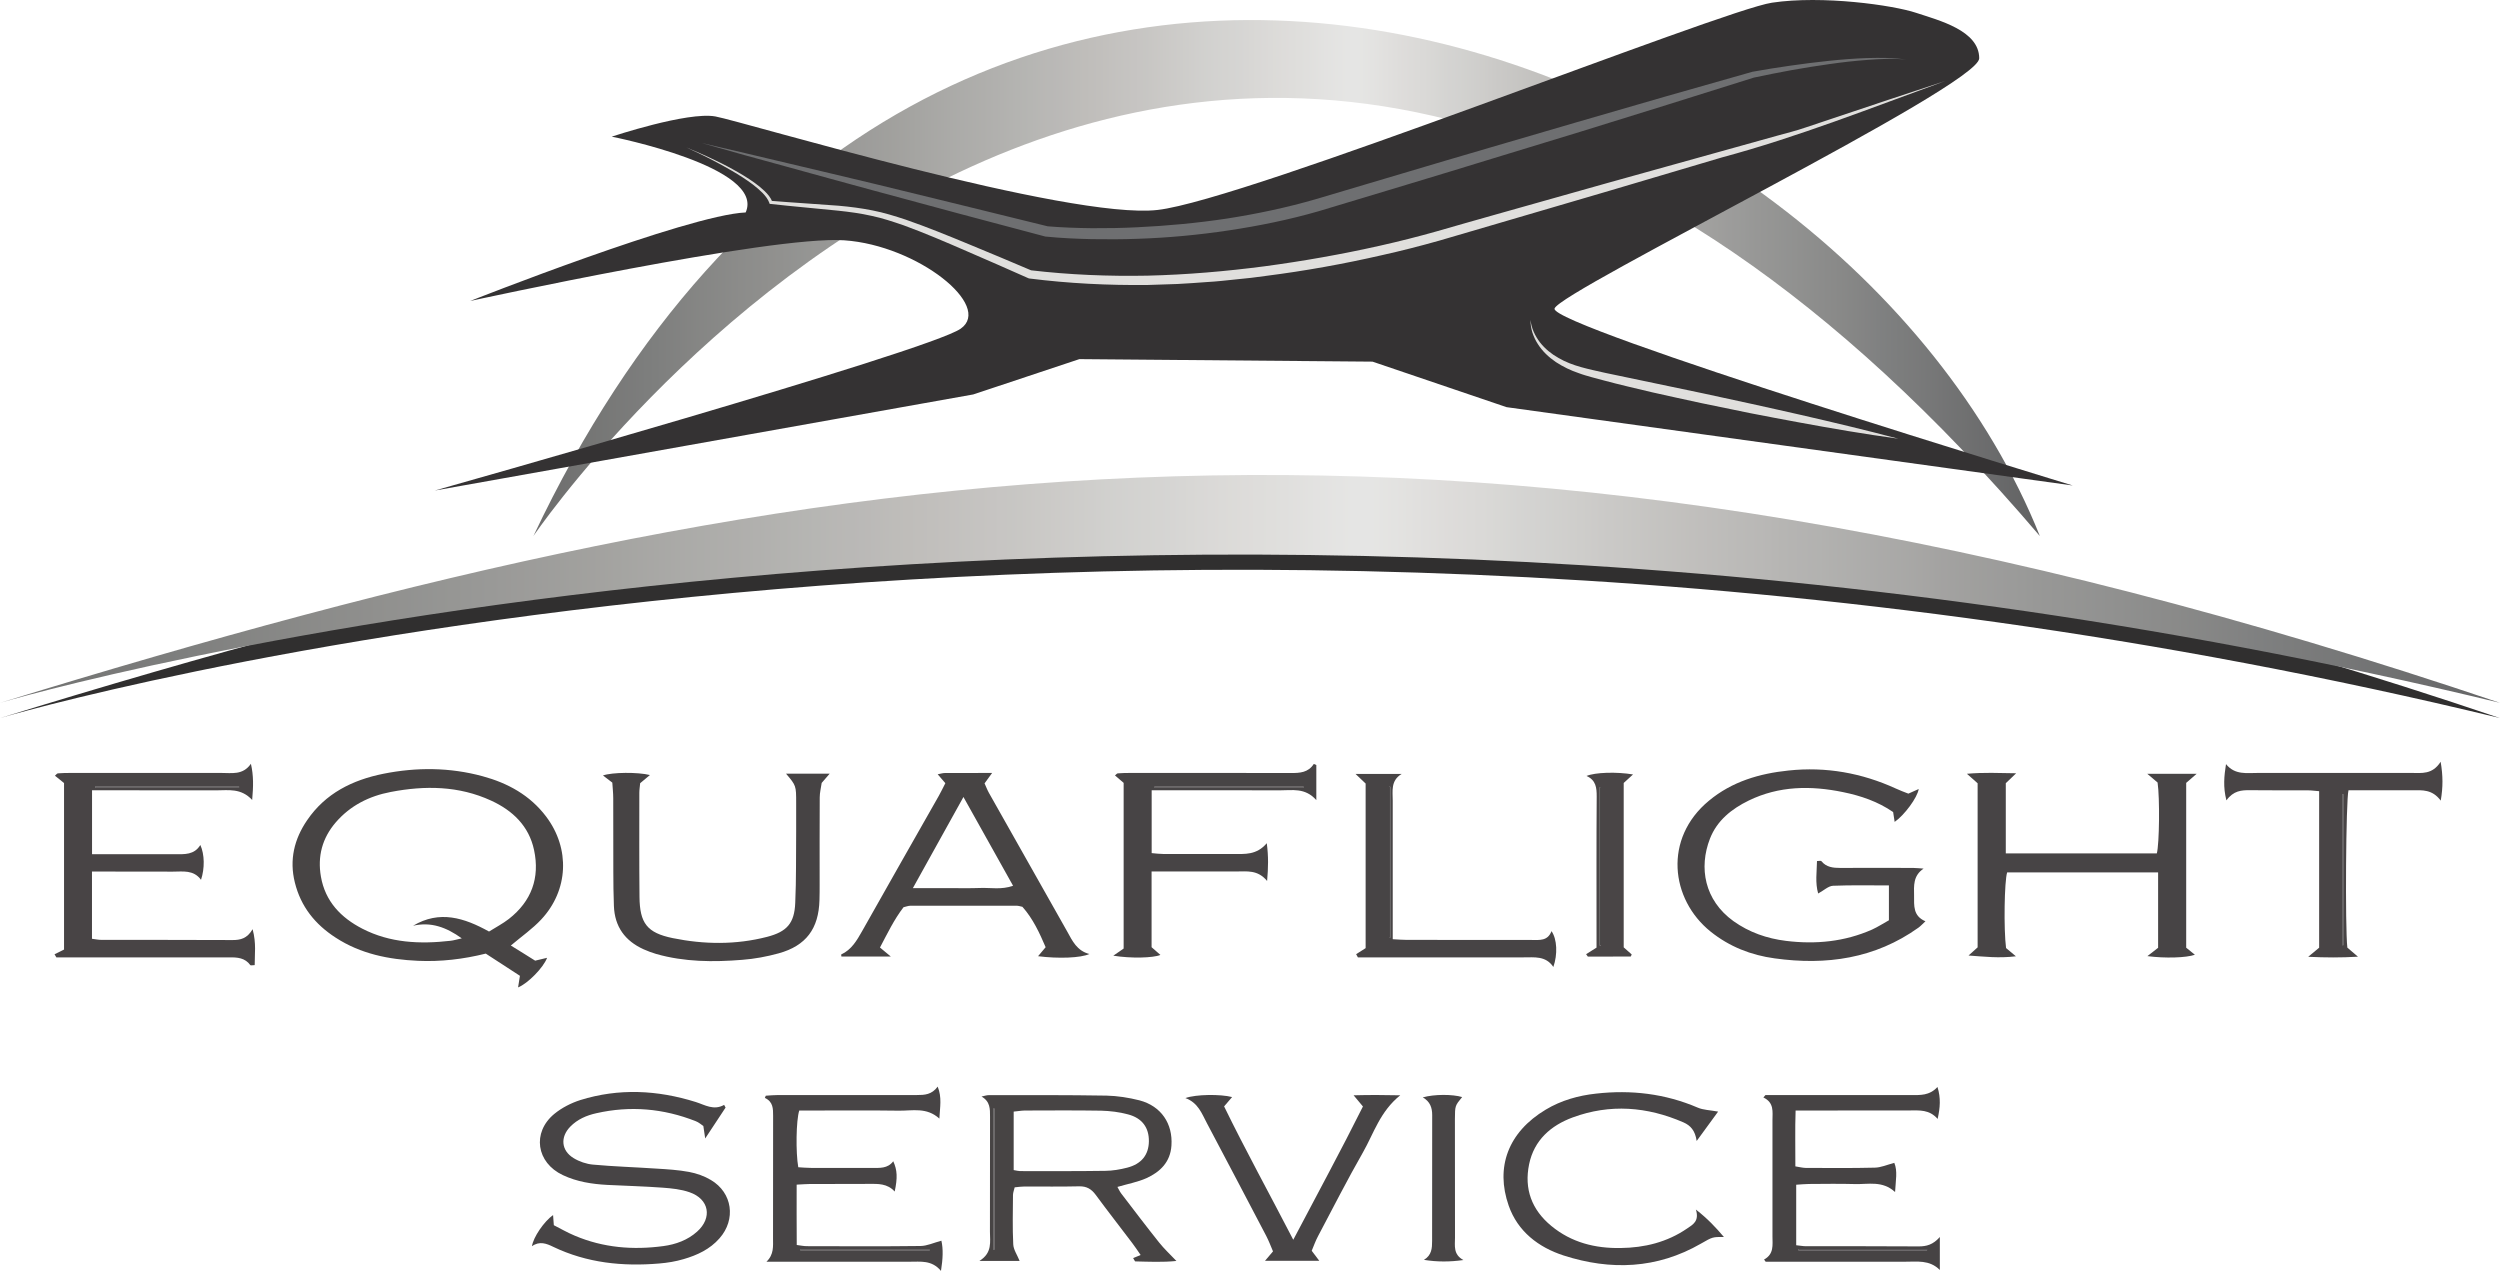 <?xml version="1.0" encoding="UTF-8"?>
<svg xmlns="http://www.w3.org/2000/svg" xmlns:xlink="http://www.w3.org/1999/xlink" width="116.06pt" height="59pt" viewBox="0 0 116.06 59" version="1.1">
<defs>
<clipPath id="clip1">
  <path d="M 0 22 L 116.059 22 L 116.059 34 L 0 34 Z M 0 22 "/>
</clipPath>
<clipPath id="clip2">
  <path d="M 0 33.336 C 0 33.336 52.102 17.844 116.059 33.336 C 68.18 17.141 38.488 21.48 0 33.336 Z M 0 33.336 "/>
</clipPath>
<clipPath id="clip3">
  <path d="M 0 33.336 C 0 33.336 52.102 17.844 116.059 33.336 C 68.18 17.141 38.488 21.48 0 33.336 "/>
</clipPath>
<clipPath id="clip4">
  <path d="M 0 22 L 116.059 22 L 116.059 33 L 0 33 Z M 0 22 "/>
</clipPath>
<clipPath id="clip5">
  <path d="M 0 32.629 C 0 32.629 52.102 17.141 116.059 32.629 C 68.18 16.438 38.488 20.777 0 32.629 Z M 0 32.629 "/>
</clipPath>
<clipPath id="clip6">
  <path d="M 0 32.629 C 0 32.629 52.102 17.141 116.059 32.629 C 68.18 16.438 38.488 20.777 0 32.629 "/>
</clipPath>
<linearGradient id="linear0" gradientUnits="userSpaceOnUse" x1="0" y1="0" x2="1" y2="0" gradientTransform="matrix(116.058,0,0,116.058,0,27.34)">
<stop offset="0" style="stop-color:rgb(43.076%,43.214%,43.163%);stop-opacity:1;"/>
<stop offset="0.004" style="stop-color:rgb(43.353%,43.492%,43.436%);stop-opacity:1;"/>
<stop offset="0.008" style="stop-color:rgb(43.631%,43.77%,43.712%);stop-opacity:1;"/>
<stop offset="0.012" style="stop-color:rgb(44.025%,44.159%,44.005%);stop-opacity:1;"/>
<stop offset="0.016" style="stop-color:rgb(44.42%,44.551%,44.299%);stop-opacity:1;"/>
<stop offset="0.02" style="stop-color:rgb(44.72%,44.945%,44.687%);stop-opacity:1;"/>
<stop offset="0.023" style="stop-color:rgb(45.021%,45.34%,45.074%);stop-opacity:1;"/>
<stop offset="0.027" style="stop-color:rgb(45.398%,45.673%,45.39%);stop-opacity:1;"/>
<stop offset="0.031" style="stop-color:rgb(45.776%,46.007%,45.706%);stop-opacity:1;"/>
<stop offset="0.035" style="stop-color:rgb(46.118%,46.367%,46.005%);stop-opacity:1;"/>
<stop offset="0.039" style="stop-color:rgb(46.461%,46.727%,46.304%);stop-opacity:1;"/>
<stop offset="0.043" style="stop-color:rgb(46.812%,47.087%,46.652%);stop-opacity:1;"/>
<stop offset="0.047" style="stop-color:rgb(47.163%,47.449%,47%);stop-opacity:1;"/>
<stop offset="0.051" style="stop-color:rgb(47.52%,47.726%,47.353%);stop-opacity:1;"/>
<stop offset="0.055" style="stop-color:rgb(47.876%,48.003%,47.708%);stop-opacity:1;"/>
<stop offset="0.059" style="stop-color:rgb(48.108%,48.267%,48.024%);stop-opacity:1;"/>
<stop offset="0.062" style="stop-color:rgb(48.34%,48.531%,48.343%);stop-opacity:1;"/>
<stop offset="0.066" style="stop-color:rgb(48.627%,48.929%,48.669%);stop-opacity:1;"/>
<stop offset="0.07" style="stop-color:rgb(48.915%,49.33%,48.999%);stop-opacity:1;"/>
<stop offset="0.074" style="stop-color:rgb(49.22%,49.634%,49.297%);stop-opacity:1;"/>
<stop offset="0.078" style="stop-color:rgb(49.527%,49.937%,49.596%);stop-opacity:1;"/>
<stop offset="0.082" style="stop-color:rgb(49.976%,50.264%,49.884%);stop-opacity:1;"/>
<stop offset="0.086" style="stop-color:rgb(50.427%,50.591%,50.172%);stop-opacity:1;"/>
<stop offset="0.09" style="stop-color:rgb(50.795%,50.951%,50.52%);stop-opacity:1;"/>
<stop offset="0.094" style="stop-color:rgb(51.164%,51.311%,50.867%);stop-opacity:1;"/>
<stop offset="0.098" style="stop-color:rgb(51.599%,51.749%,51.204%);stop-opacity:1;"/>
<stop offset="0.102" style="stop-color:rgb(52.036%,52.188%,51.541%);stop-opacity:1;"/>
<stop offset="0.105" style="stop-color:rgb(52.324%,52.483%,51.875%);stop-opacity:1;"/>
<stop offset="0.109" style="stop-color:rgb(52.614%,52.776%,52.209%);stop-opacity:1;"/>
<stop offset="0.113" style="stop-color:rgb(52.93%,53.094%,52.495%);stop-opacity:1;"/>
<stop offset="0.117" style="stop-color:rgb(53.246%,53.415%,52.782%);stop-opacity:1;"/>
<stop offset="0.121" style="stop-color:rgb(53.668%,53.777%,53.117%);stop-opacity:1;"/>
<stop offset="0.125" style="stop-color:rgb(54.091%,54.138%,53.455%);stop-opacity:1;"/>
<stop offset="0.129" style="stop-color:rgb(54.463%,54.491%,53.815%);stop-opacity:1;"/>
<stop offset="0.133" style="stop-color:rgb(54.837%,54.845%,54.176%);stop-opacity:1;"/>
<stop offset="0.137" style="stop-color:rgb(55.084%,55.15%,54.44%);stop-opacity:1;"/>
<stop offset="0.141" style="stop-color:rgb(55.333%,55.458%,54.706%);stop-opacity:1;"/>
<stop offset="0.145" style="stop-color:rgb(55.652%,55.673%,54.958%);stop-opacity:1;"/>
<stop offset="0.148" style="stop-color:rgb(55.969%,55.888%,55.209%);stop-opacity:1;"/>
<stop offset="0.152" style="stop-color:rgb(56.343%,56.268%,55.482%);stop-opacity:1;"/>
<stop offset="0.156" style="stop-color:rgb(56.718%,56.651%,55.757%);stop-opacity:1;"/>
<stop offset="0.16" style="stop-color:rgb(56.955%,56.895%,56.114%);stop-opacity:1;"/>
<stop offset="0.164" style="stop-color:rgb(57.193%,57.141%,56.471%);stop-opacity:1;"/>
<stop offset="0.168" style="stop-color:rgb(57.425%,57.513%,56.873%);stop-opacity:1;"/>
<stop offset="0.172" style="stop-color:rgb(57.657%,57.886%,57.275%);stop-opacity:1;"/>
<stop offset="0.176" style="stop-color:rgb(58.089%,58.229%,57.478%);stop-opacity:1;"/>
<stop offset="0.18" style="stop-color:rgb(58.521%,58.572%,57.683%);stop-opacity:1;"/>
<stop offset="0.184" style="stop-color:rgb(58.817%,58.846%,58.003%);stop-opacity:1;"/>
<stop offset="0.188" style="stop-color:rgb(59.113%,59.119%,58.325%);stop-opacity:1;"/>
<stop offset="0.191" style="stop-color:rgb(59.396%,59.415%,58.655%);stop-opacity:1;"/>
<stop offset="0.195" style="stop-color:rgb(59.682%,59.711%,58.986%);stop-opacity:1;"/>
<stop offset="0.199" style="stop-color:rgb(60.043%,60.01%,59.261%);stop-opacity:1;"/>
<stop offset="0.203" style="stop-color:rgb(60.405%,60.309%,59.534%);stop-opacity:1;"/>
<stop offset="0.207" style="stop-color:rgb(60.77%,60.612%,59.81%);stop-opacity:1;"/>
<stop offset="0.211" style="stop-color:rgb(61.134%,60.915%,60.086%);stop-opacity:1;"/>
<stop offset="0.215" style="stop-color:rgb(61.446%,61.24%,60.403%);stop-opacity:1;"/>
<stop offset="0.219" style="stop-color:rgb(61.757%,61.566%,60.724%);stop-opacity:1;"/>
<stop offset="0.223" style="stop-color:rgb(62.068%,61.894%,61.018%);stop-opacity:1;"/>
<stop offset="0.227" style="stop-color:rgb(62.381%,62.224%,61.314%);stop-opacity:1;"/>
<stop offset="0.23" style="stop-color:rgb(62.708%,62.55%,61.536%);stop-opacity:1;"/>
<stop offset="0.234" style="stop-color:rgb(63.034%,62.878%,61.758%);stop-opacity:1;"/>
<stop offset="0.238" style="stop-color:rgb(63.449%,63.177%,62.138%);stop-opacity:1;"/>
<stop offset="0.242" style="stop-color:rgb(63.866%,63.48%,62.521%);stop-opacity:1;"/>
<stop offset="0.246" style="stop-color:rgb(64.18%,63.954%,62.903%);stop-opacity:1;"/>
<stop offset="0.25" style="stop-color:rgb(64.493%,64.432%,63.286%);stop-opacity:1;"/>
<stop offset="0.254" style="stop-color:rgb(64.96%,64.815%,63.737%);stop-opacity:1;"/>
<stop offset="0.258" style="stop-color:rgb(65.425%,65.201%,64.191%);stop-opacity:1;"/>
<stop offset="0.262" style="stop-color:rgb(65.779%,65.553%,64.558%);stop-opacity:1;"/>
<stop offset="0.266" style="stop-color:rgb(66.132%,65.906%,64.928%);stop-opacity:1;"/>
<stop offset="0.27" style="stop-color:rgb(66.454%,66.252%,65.273%);stop-opacity:1;"/>
<stop offset="0.273" style="stop-color:rgb(66.776%,66.602%,65.62%);stop-opacity:1;"/>
<stop offset="0.277" style="stop-color:rgb(67.099%,66.954%,65.973%);stop-opacity:1;"/>
<stop offset="0.281" style="stop-color:rgb(67.422%,67.305%,66.324%);stop-opacity:1;"/>
<stop offset="0.285" style="stop-color:rgb(67.749%,67.59%,66.591%);stop-opacity:1;"/>
<stop offset="0.289" style="stop-color:rgb(68.074%,67.876%,66.856%);stop-opacity:1;"/>
<stop offset="0.293" style="stop-color:rgb(68.402%,68.144%,67.148%);stop-opacity:1;"/>
<stop offset="0.297" style="stop-color:rgb(68.73%,68.411%,67.439%);stop-opacity:1;"/>
<stop offset="0.301" style="stop-color:rgb(69.057%,68.77%,67.863%);stop-opacity:1;"/>
<stop offset="0.305" style="stop-color:rgb(69.383%,69.131%,68.289%);stop-opacity:1;"/>
<stop offset="0.309" style="stop-color:rgb(69.711%,69.493%,68.541%);stop-opacity:1;"/>
<stop offset="0.312" style="stop-color:rgb(70.041%,69.853%,68.793%);stop-opacity:1;"/>
<stop offset="0.316" style="stop-color:rgb(70.372%,70.218%,69.16%);stop-opacity:1;"/>
<stop offset="0.32" style="stop-color:rgb(70.702%,70.584%,69.531%);stop-opacity:1;"/>
<stop offset="0.324" style="stop-color:rgb(71.033%,70.952%,69.904%);stop-opacity:1;"/>
<stop offset="0.328" style="stop-color:rgb(71.364%,71.321%,70.277%);stop-opacity:1;"/>
<stop offset="0.332" style="stop-color:rgb(71.857%,71.59%,70.598%);stop-opacity:1;"/>
<stop offset="0.336" style="stop-color:rgb(72.346%,71.858%,70.92%);stop-opacity:1;"/>
<stop offset="0.34" style="stop-color:rgb(72.566%,72.06%,71.246%);stop-opacity:1;"/>
<stop offset="0.344" style="stop-color:rgb(72.786%,72.263%,71.576%);stop-opacity:1;"/>
<stop offset="0.348" style="stop-color:rgb(73.199%,72.615%,71.841%);stop-opacity:1;"/>
<stop offset="0.352" style="stop-color:rgb(73.613%,72.968%,72.105%);stop-opacity:1;"/>
<stop offset="0.355" style="stop-color:rgb(74.013%,73.358%,72.35%);stop-opacity:1;"/>
<stop offset="0.359" style="stop-color:rgb(74.413%,73.749%,72.595%);stop-opacity:1;"/>
<stop offset="0.363" style="stop-color:rgb(74.75%,74.052%,72.888%);stop-opacity:1;"/>
<stop offset="0.367" style="stop-color:rgb(75.087%,74.356%,73.183%);stop-opacity:1;"/>
<stop offset="0.371" style="stop-color:rgb(75.426%,74.654%,73.541%);stop-opacity:1;"/>
<stop offset="0.375" style="stop-color:rgb(75.763%,74.951%,73.903%);stop-opacity:1;"/>
<stop offset="0.379" style="stop-color:rgb(76.105%,75.339%,74.303%);stop-opacity:1;"/>
<stop offset="0.383" style="stop-color:rgb(76.445%,75.728%,74.702%);stop-opacity:1;"/>
<stop offset="0.387" style="stop-color:rgb(76.785%,76.088%,75.092%);stop-opacity:1;"/>
<stop offset="0.391" style="stop-color:rgb(77.127%,76.45%,75.484%);stop-opacity:1;"/>
<stop offset="0.395" style="stop-color:rgb(77.452%,76.701%,75.824%);stop-opacity:1;"/>
<stop offset="0.398" style="stop-color:rgb(77.777%,76.953%,76.163%);stop-opacity:1;"/>
<stop offset="0.402" style="stop-color:rgb(77.951%,77.304%,76.427%);stop-opacity:1;"/>
<stop offset="0.406" style="stop-color:rgb(78.127%,77.655%,76.692%);stop-opacity:1;"/>
<stop offset="0.41" style="stop-color:rgb(78.638%,78.096%,77.103%);stop-opacity:1;"/>
<stop offset="0.414" style="stop-color:rgb(79.149%,78.537%,77.515%);stop-opacity:1;"/>
<stop offset="0.418" style="stop-color:rgb(79.515%,78.943%,77.933%);stop-opacity:1;"/>
<stop offset="0.422" style="stop-color:rgb(79.883%,79.352%,78.352%);stop-opacity:1;"/>
<stop offset="0.426" style="stop-color:rgb(80.229%,79.758%,78.773%);stop-opacity:1;"/>
<stop offset="0.43" style="stop-color:rgb(80.579%,80.164%,79.198%);stop-opacity:1;"/>
<stop offset="0.434" style="stop-color:rgb(80.928%,80.574%,79.625%);stop-opacity:1;"/>
<stop offset="0.438" style="stop-color:rgb(81.279%,80.984%,80.054%);stop-opacity:1;"/>
<stop offset="0.441" style="stop-color:rgb(81.628%,81.395%,80.484%);stop-opacity:1;"/>
<stop offset="0.445" style="stop-color:rgb(81.979%,81.808%,80.917%);stop-opacity:1;"/>
<stop offset="0.449" style="stop-color:rgb(82.33%,82.152%,81.256%);stop-opacity:1;"/>
<stop offset="0.453" style="stop-color:rgb(82.681%,82.494%,81.595%);stop-opacity:1;"/>
<stop offset="0.457" style="stop-color:rgb(82.97%,82.735%,81.868%);stop-opacity:1;"/>
<stop offset="0.461" style="stop-color:rgb(83.258%,82.974%,82.143%);stop-opacity:1;"/>
<stop offset="0.465" style="stop-color:rgb(83.519%,83.249%,82.498%);stop-opacity:1;"/>
<stop offset="0.469" style="stop-color:rgb(83.778%,83.524%,82.854%);stop-opacity:1;"/>
<stop offset="0.473" style="stop-color:rgb(84.282%,83.96%,83.159%);stop-opacity:1;"/>
<stop offset="0.477" style="stop-color:rgb(84.787%,84.398%,83.463%);stop-opacity:1;"/>
<stop offset="0.48" style="stop-color:rgb(85.138%,84.668%,83.846%);stop-opacity:1;"/>
<stop offset="0.484" style="stop-color:rgb(85.489%,84.938%,84.229%);stop-opacity:1;"/>
<stop offset="0.488" style="stop-color:rgb(85.846%,85.361%,84.525%);stop-opacity:1;"/>
<stop offset="0.492" style="stop-color:rgb(86.205%,85.783%,84.822%);stop-opacity:1;"/>
<stop offset="0.496" style="stop-color:rgb(86.559%,86.067%,85.205%);stop-opacity:1;"/>
<stop offset="0.5" style="stop-color:rgb(86.911%,86.348%,85.59%);stop-opacity:1;"/>
<stop offset="0.504" style="stop-color:rgb(87.129%,86.708%,85.905%);stop-opacity:1;"/>
<stop offset="0.508" style="stop-color:rgb(87.346%,87.068%,86.223%);stop-opacity:1;"/>
<stop offset="0.512" style="stop-color:rgb(87.653%,87.373%,86.592%);stop-opacity:1;"/>
<stop offset="0.516" style="stop-color:rgb(87.958%,87.679%,86.961%);stop-opacity:1;"/>
<stop offset="0.52" style="stop-color:rgb(88.316%,88.052%,87.402%);stop-opacity:1;"/>
<stop offset="0.523" style="stop-color:rgb(88.675%,88.426%,87.845%);stop-opacity:1;"/>
<stop offset="0.527" style="stop-color:rgb(88.95%,88.76%,88.2%);stop-opacity:1;"/>
<stop offset="0.531" style="stop-color:rgb(89.223%,89.095%,88.559%);stop-opacity:1;"/>
<stop offset="0.535" style="stop-color:rgb(89.476%,89.403%,88.889%);stop-opacity:1;"/>
<stop offset="0.539" style="stop-color:rgb(89.728%,89.711%,89.221%);stop-opacity:1;"/>
<stop offset="0.547" style="stop-color:rgb(89.87%,89.883%,89.407%);stop-opacity:1;"/>
<stop offset="0.551" style="stop-color:rgb(89.651%,89.615%,89.049%);stop-opacity:1;"/>
<stop offset="0.555" style="stop-color:rgb(89.293%,89.172%,88.51%);stop-opacity:1;"/>
<stop offset="0.559" style="stop-color:rgb(88.982%,88.794%,88.078%);stop-opacity:1;"/>
<stop offset="0.562" style="stop-color:rgb(88.67%,88.414%,87.646%);stop-opacity:1;"/>
<stop offset="0.566" style="stop-color:rgb(88.237%,87.891%,87.18%);stop-opacity:1;"/>
<stop offset="0.57" style="stop-color:rgb(87.804%,87.369%,86.716%);stop-opacity:1;"/>
<stop offset="0.574" style="stop-color:rgb(87.372%,86.847%,86.159%);stop-opacity:1;"/>
<stop offset="0.578" style="stop-color:rgb(86.94%,86.327%,85.606%);stop-opacity:1;"/>
<stop offset="0.582" style="stop-color:rgb(86.517%,85.944%,85.236%);stop-opacity:1;"/>
<stop offset="0.586" style="stop-color:rgb(86.093%,85.559%,84.865%);stop-opacity:1;"/>
<stop offset="0.59" style="stop-color:rgb(85.672%,85.24%,84.451%);stop-opacity:1;"/>
<stop offset="0.594" style="stop-color:rgb(85.252%,84.923%,84.039%);stop-opacity:1;"/>
<stop offset="0.598" style="stop-color:rgb(84.662%,84.406%,83.513%);stop-opacity:1;"/>
<stop offset="0.602" style="stop-color:rgb(84.071%,83.891%,82.991%);stop-opacity:1;"/>
<stop offset="0.605" style="stop-color:rgb(83.623%,83.386%,82.623%);stop-opacity:1;"/>
<stop offset="0.609" style="stop-color:rgb(83.174%,82.883%,82.256%);stop-opacity:1;"/>
<stop offset="0.613" style="stop-color:rgb(82.758%,82.559%,81.81%);stop-opacity:1;"/>
<stop offset="0.617" style="stop-color:rgb(82.341%,82.234%,81.364%);stop-opacity:1;"/>
<stop offset="0.621" style="stop-color:rgb(81.92%,81.737%,80.843%);stop-opacity:1;"/>
<stop offset="0.625" style="stop-color:rgb(81.499%,81.242%,80.324%);stop-opacity:1;"/>
<stop offset="0.629" style="stop-color:rgb(81.042%,80.71%,79.797%);stop-opacity:1;"/>
<stop offset="0.633" style="stop-color:rgb(80.588%,80.177%,79.272%);stop-opacity:1;"/>
<stop offset="0.637" style="stop-color:rgb(80.017%,79.561%,78.729%);stop-opacity:1;"/>
<stop offset="0.641" style="stop-color:rgb(79.446%,78.947%,78.189%);stop-opacity:1;"/>
<stop offset="0.645" style="stop-color:rgb(79.034%,78.59%,77.739%);stop-opacity:1;"/>
<stop offset="0.648" style="stop-color:rgb(78.622%,78.235%,77.289%);stop-opacity:1;"/>
<stop offset="0.652" style="stop-color:rgb(78.21%,77.757%,76.796%);stop-opacity:1;"/>
<stop offset="0.656" style="stop-color:rgb(77.798%,77.281%,76.303%);stop-opacity:1;"/>
<stop offset="0.66" style="stop-color:rgb(77.292%,76.785%,75.816%);stop-opacity:1;"/>
<stop offset="0.664" style="stop-color:rgb(76.784%,76.291%,75.333%);stop-opacity:1;"/>
<stop offset="0.668" style="stop-color:rgb(76.398%,75.83%,74.852%);stop-opacity:1;"/>
<stop offset="0.672" style="stop-color:rgb(76.01%,75.369%,74.371%);stop-opacity:1;"/>
<stop offset="0.676" style="stop-color:rgb(75.552%,74.896%,74.005%);stop-opacity:1;"/>
<stop offset="0.68" style="stop-color:rgb(75.095%,74.425%,73.64%);stop-opacity:1;"/>
<stop offset="0.684" style="stop-color:rgb(74.631%,74.08%,73.27%);stop-opacity:1;"/>
<stop offset="0.688" style="stop-color:rgb(74.168%,73.735%,72.9%);stop-opacity:1;"/>
<stop offset="0.691" style="stop-color:rgb(73.767%,73.32%,72.45%);stop-opacity:1;"/>
<stop offset="0.695" style="stop-color:rgb(73.366%,72.906%,72.003%);stop-opacity:1;"/>
<stop offset="0.699" style="stop-color:rgb(72.964%,72.459%,71.687%);stop-opacity:1;"/>
<stop offset="0.703" style="stop-color:rgb(72.563%,72.012%,71.371%);stop-opacity:1;"/>
<stop offset="0.707" style="stop-color:rgb(71.98%,71.523%,70.781%);stop-opacity:1;"/>
<stop offset="0.711" style="stop-color:rgb(71.397%,71.036%,70.195%);stop-opacity:1;"/>
<stop offset="0.715" style="stop-color:rgb(71.002%,70.612%,69.905%);stop-opacity:1;"/>
<stop offset="0.719" style="stop-color:rgb(70.605%,70.189%,69.615%);stop-opacity:1;"/>
<stop offset="0.723" style="stop-color:rgb(70.209%,69.897%,69.228%);stop-opacity:1;"/>
<stop offset="0.727" style="stop-color:rgb(69.815%,69.609%,68.842%);stop-opacity:1;"/>
<stop offset="0.73" style="stop-color:rgb(69.377%,69.165%,68.405%);stop-opacity:1;"/>
<stop offset="0.734" style="stop-color:rgb(68.939%,68.724%,67.972%);stop-opacity:1;"/>
<stop offset="0.738" style="stop-color:rgb(68.411%,68.216%,67.528%);stop-opacity:1;"/>
<stop offset="0.742" style="stop-color:rgb(67.885%,67.709%,67.085%);stop-opacity:1;"/>
<stop offset="0.746" style="stop-color:rgb(67.497%,67.245%,66.644%);stop-opacity:1;"/>
<stop offset="0.75" style="stop-color:rgb(67.11%,66.783%,66.206%);stop-opacity:1;"/>
<stop offset="0.754" style="stop-color:rgb(66.722%,66.455%,65.82%);stop-opacity:1;"/>
<stop offset="0.758" style="stop-color:rgb(66.335%,66.129%,65.436%);stop-opacity:1;"/>
<stop offset="0.762" style="stop-color:rgb(65.849%,65.605%,64.912%);stop-opacity:1;"/>
<stop offset="0.766" style="stop-color:rgb(65.364%,65.083%,64.394%);stop-opacity:1;"/>
<stop offset="0.77" style="stop-color:rgb(64.793%,64.471%,63.876%);stop-opacity:1;"/>
<stop offset="0.773" style="stop-color:rgb(64.221%,63.863%,63.364%);stop-opacity:1;"/>
<stop offset="0.777" style="stop-color:rgb(63.698%,63.425%,62.906%);stop-opacity:1;"/>
<stop offset="0.781" style="stop-color:rgb(63.176%,62.987%,62.451%);stop-opacity:1;"/>
<stop offset="0.785" style="stop-color:rgb(62.773%,62.599%,61.929%);stop-opacity:1;"/>
<stop offset="0.789" style="stop-color:rgb(62.367%,62.212%,61.409%);stop-opacity:1;"/>
<stop offset="0.793" style="stop-color:rgb(61.838%,61.656%,61.082%);stop-opacity:1;"/>
<stop offset="0.797" style="stop-color:rgb(61.311%,61.104%,60.757%);stop-opacity:1;"/>
<stop offset="0.801" style="stop-color:rgb(60.916%,60.841%,60.435%);stop-opacity:1;"/>
<stop offset="0.805" style="stop-color:rgb(60.521%,60.579%,60.115%);stop-opacity:1;"/>
<stop offset="0.809" style="stop-color:rgb(60.049%,60.092%,59.633%);stop-opacity:1;"/>
<stop offset="0.812" style="stop-color:rgb(59.579%,59.607%,59.152%);stop-opacity:1;"/>
<stop offset="0.816" style="stop-color:rgb(59.224%,59.238%,58.772%);stop-opacity:1;"/>
<stop offset="0.82" style="stop-color:rgb(58.868%,58.868%,58.394%);stop-opacity:1;"/>
<stop offset="0.824" style="stop-color:rgb(58.525%,58.546%,58%);stop-opacity:1;"/>
<stop offset="0.828" style="stop-color:rgb(58.18%,58.224%,57.61%);stop-opacity:1;"/>
<stop offset="0.832" style="stop-color:rgb(57.706%,57.809%,57.326%);stop-opacity:1;"/>
<stop offset="0.836" style="stop-color:rgb(57.23%,57.394%,57.043%);stop-opacity:1;"/>
<stop offset="0.84" style="stop-color:rgb(56.885%,56.992%,56.584%);stop-opacity:1;"/>
<stop offset="0.844" style="stop-color:rgb(56.54%,56.589%,56.129%);stop-opacity:1;"/>
<stop offset="0.848" style="stop-color:rgb(56.073%,56.204%,55.757%);stop-opacity:1;"/>
<stop offset="0.852" style="stop-color:rgb(55.608%,55.823%,55.386%);stop-opacity:1;"/>
<stop offset="0.855" style="stop-color:rgb(55.244%,55.37%,54.993%);stop-opacity:1;"/>
<stop offset="0.859" style="stop-color:rgb(54.881%,54.919%,54.601%);stop-opacity:1;"/>
<stop offset="0.863" style="stop-color:rgb(54.501%,54.558%,54.175%);stop-opacity:1;"/>
<stop offset="0.867" style="stop-color:rgb(54.123%,54.198%,53.751%);stop-opacity:1;"/>
<stop offset="0.871" style="stop-color:rgb(53.603%,53.726%,53.343%);stop-opacity:1;"/>
<stop offset="0.875" style="stop-color:rgb(53.085%,53.255%,52.939%);stop-opacity:1;"/>
<stop offset="0.879" style="stop-color:rgb(52.614%,52.779%,52.51%);stop-opacity:1;"/>
<stop offset="0.883" style="stop-color:rgb(52.144%,52.304%,52.083%);stop-opacity:1;"/>
<stop offset="0.887" style="stop-color:rgb(51.624%,51.779%,51.675%);stop-opacity:1;"/>
<stop offset="0.891" style="stop-color:rgb(51.106%,51.259%,51.27%);stop-opacity:1;"/>
<stop offset="0.895" style="stop-color:rgb(50.565%,50.847%,50.911%);stop-opacity:1;"/>
<stop offset="0.898" style="stop-color:rgb(50.023%,50.436%,50.554%);stop-opacity:1;"/>
<stop offset="0.902" style="stop-color:rgb(49.591%,50.012%,50.139%);stop-opacity:1;"/>
<stop offset="0.906" style="stop-color:rgb(49.162%,49.59%,49.725%);stop-opacity:1;"/>
<stop offset="0.91" style="stop-color:rgb(48.808%,49.216%,49.251%);stop-opacity:1;"/>
<stop offset="0.914" style="stop-color:rgb(48.456%,48.842%,48.776%);stop-opacity:1;"/>
<stop offset="0.918" style="stop-color:rgb(48.082%,48.366%,48.389%);stop-opacity:1;"/>
<stop offset="0.922" style="stop-color:rgb(47.708%,47.894%,48.003%);stop-opacity:1;"/>
<stop offset="0.926" style="stop-color:rgb(47.232%,47.491%,47.623%);stop-opacity:1;"/>
<stop offset="0.93" style="stop-color:rgb(46.758%,47.09%,47.244%);stop-opacity:1;"/>
<stop offset="0.934" style="stop-color:rgb(46.37%,46.602%,46.78%);stop-opacity:1;"/>
<stop offset="0.938" style="stop-color:rgb(45.982%,46.117%,46.318%);stop-opacity:1;"/>
<stop offset="0.941" style="stop-color:rgb(45.479%,45.674%,45.92%);stop-opacity:1;"/>
<stop offset="0.945" style="stop-color:rgb(44.977%,45.233%,45.523%);stop-opacity:1;"/>
<stop offset="0.949" style="stop-color:rgb(44.56%,44.824%,45.058%);stop-opacity:1;"/>
<stop offset="0.953" style="stop-color:rgb(44.144%,44.417%,44.597%);stop-opacity:1;"/>
<stop offset="0.957" style="stop-color:rgb(43.683%,43.892%,44.128%);stop-opacity:1;"/>
<stop offset="0.961" style="stop-color:rgb(43.222%,43.372%,43.661%);stop-opacity:1;"/>
<stop offset="0.965" style="stop-color:rgb(42.802%,42.952%,43.288%);stop-opacity:1;"/>
<stop offset="0.969" style="stop-color:rgb(42.384%,42.535%,42.915%);stop-opacity:1;"/>
<stop offset="0.973" style="stop-color:rgb(41.882%,42.133%,42.458%);stop-opacity:1;"/>
<stop offset="0.977" style="stop-color:rgb(41.382%,41.733%,42.003%);stop-opacity:1;"/>
<stop offset="0.98" style="stop-color:rgb(40.947%,41.222%,41.536%);stop-opacity:1;"/>
<stop offset="0.984" style="stop-color:rgb(40.514%,40.712%,41.072%);stop-opacity:1;"/>
<stop offset="0.988" style="stop-color:rgb(40.112%,40.288%,40.567%);stop-opacity:1;"/>
<stop offset="0.992" style="stop-color:rgb(39.711%,39.865%,40.063%);stop-opacity:1;"/>
<stop offset="0.996" style="stop-color:rgb(39.261%,39.424%,39.622%);stop-opacity:1;"/>
<stop offset="1" style="stop-color:rgb(38.812%,38.985%,39.183%);stop-opacity:1;"/>
</linearGradient>
<clipPath id="clip7">
  <path d="M 24 0 L 95 0 L 95 25 L 24 25 Z M 24 0 "/>
</clipPath>
<clipPath id="clip8">
  <path d="M 24.762 24.887 C 24.762 24.887 55.742 -20.883 94.699 24.887 C 85.312 1.414 43.418 -14.543 24.762 24.887 Z M 24.762 24.887 "/>
</clipPath>
<clipPath id="clip9">
  <path d="M 24.762 24.887 C 24.762 24.887 55.742 -20.883 94.699 24.887 C 85.312 1.414 43.418 -14.543 24.762 24.887 "/>
</clipPath>
<linearGradient id="linear1" gradientUnits="userSpaceOnUse" x1="-0" y1="0" x2="1" y2="0" gradientTransform="matrix(69.94,0,0,69.94,24.761,12.908)">
<stop offset="0" style="stop-color:rgb(43.076%,43.214%,43.163%);stop-opacity:1;"/>
<stop offset="0.004" style="stop-color:rgb(43.353%,43.492%,43.436%);stop-opacity:1;"/>
<stop offset="0.008" style="stop-color:rgb(43.631%,43.77%,43.712%);stop-opacity:1;"/>
<stop offset="0.012" style="stop-color:rgb(44.025%,44.159%,44.005%);stop-opacity:1;"/>
<stop offset="0.016" style="stop-color:rgb(44.42%,44.551%,44.299%);stop-opacity:1;"/>
<stop offset="0.02" style="stop-color:rgb(44.72%,44.945%,44.687%);stop-opacity:1;"/>
<stop offset="0.023" style="stop-color:rgb(45.021%,45.34%,45.074%);stop-opacity:1;"/>
<stop offset="0.027" style="stop-color:rgb(45.398%,45.673%,45.39%);stop-opacity:1;"/>
<stop offset="0.031" style="stop-color:rgb(45.776%,46.007%,45.706%);stop-opacity:1;"/>
<stop offset="0.035" style="stop-color:rgb(46.118%,46.367%,46.005%);stop-opacity:1;"/>
<stop offset="0.039" style="stop-color:rgb(46.461%,46.727%,46.304%);stop-opacity:1;"/>
<stop offset="0.043" style="stop-color:rgb(46.812%,47.087%,46.652%);stop-opacity:1;"/>
<stop offset="0.047" style="stop-color:rgb(47.163%,47.449%,47%);stop-opacity:1;"/>
<stop offset="0.051" style="stop-color:rgb(47.52%,47.726%,47.353%);stop-opacity:1;"/>
<stop offset="0.055" style="stop-color:rgb(47.876%,48.003%,47.708%);stop-opacity:1;"/>
<stop offset="0.059" style="stop-color:rgb(48.108%,48.267%,48.024%);stop-opacity:1;"/>
<stop offset="0.062" style="stop-color:rgb(48.34%,48.531%,48.343%);stop-opacity:1;"/>
<stop offset="0.066" style="stop-color:rgb(48.627%,48.929%,48.669%);stop-opacity:1;"/>
<stop offset="0.07" style="stop-color:rgb(48.915%,49.329%,48.997%);stop-opacity:1;"/>
<stop offset="0.074" style="stop-color:rgb(49.22%,49.634%,49.297%);stop-opacity:1;"/>
<stop offset="0.078" style="stop-color:rgb(49.525%,49.937%,49.596%);stop-opacity:1;"/>
<stop offset="0.082" style="stop-color:rgb(49.976%,50.264%,49.884%);stop-opacity:1;"/>
<stop offset="0.086" style="stop-color:rgb(50.427%,50.591%,50.172%);stop-opacity:1;"/>
<stop offset="0.09" style="stop-color:rgb(50.795%,50.949%,50.519%);stop-opacity:1;"/>
<stop offset="0.094" style="stop-color:rgb(51.164%,51.311%,50.867%);stop-opacity:1;"/>
<stop offset="0.098" style="stop-color:rgb(51.599%,51.749%,51.204%);stop-opacity:1;"/>
<stop offset="0.102" style="stop-color:rgb(52.036%,52.188%,51.541%);stop-opacity:1;"/>
<stop offset="0.105" style="stop-color:rgb(52.324%,52.483%,51.875%);stop-opacity:1;"/>
<stop offset="0.109" style="stop-color:rgb(52.614%,52.776%,52.209%);stop-opacity:1;"/>
<stop offset="0.113" style="stop-color:rgb(52.93%,53.094%,52.495%);stop-opacity:1;"/>
<stop offset="0.117" style="stop-color:rgb(53.246%,53.415%,52.78%);stop-opacity:1;"/>
<stop offset="0.121" style="stop-color:rgb(53.668%,53.777%,53.116%);stop-opacity:1;"/>
<stop offset="0.125" style="stop-color:rgb(54.091%,54.138%,53.455%);stop-opacity:1;"/>
<stop offset="0.129" style="stop-color:rgb(54.463%,54.491%,53.815%);stop-opacity:1;"/>
<stop offset="0.133" style="stop-color:rgb(54.837%,54.845%,54.176%);stop-opacity:1;"/>
<stop offset="0.137" style="stop-color:rgb(55.084%,55.15%,54.44%);stop-opacity:1;"/>
<stop offset="0.141" style="stop-color:rgb(55.333%,55.458%,54.706%);stop-opacity:1;"/>
<stop offset="0.145" style="stop-color:rgb(55.652%,55.673%,54.958%);stop-opacity:1;"/>
<stop offset="0.148" style="stop-color:rgb(55.969%,55.888%,55.209%);stop-opacity:1;"/>
<stop offset="0.152" style="stop-color:rgb(56.343%,56.268%,55.482%);stop-opacity:1;"/>
<stop offset="0.156" style="stop-color:rgb(56.718%,56.651%,55.757%);stop-opacity:1;"/>
<stop offset="0.16" style="stop-color:rgb(56.955%,56.895%,56.114%);stop-opacity:1;"/>
<stop offset="0.164" style="stop-color:rgb(57.193%,57.141%,56.471%);stop-opacity:1;"/>
<stop offset="0.168" style="stop-color:rgb(57.425%,57.512%,56.871%);stop-opacity:1;"/>
<stop offset="0.172" style="stop-color:rgb(57.657%,57.886%,57.274%);stop-opacity:1;"/>
<stop offset="0.176" style="stop-color:rgb(58.089%,58.228%,57.478%);stop-opacity:1;"/>
<stop offset="0.18" style="stop-color:rgb(58.521%,58.571%,57.681%);stop-opacity:1;"/>
<stop offset="0.184" style="stop-color:rgb(58.817%,58.846%,58.003%);stop-opacity:1;"/>
<stop offset="0.188" style="stop-color:rgb(59.111%,59.119%,58.325%);stop-opacity:1;"/>
<stop offset="0.191" style="stop-color:rgb(59.395%,59.413%,58.655%);stop-opacity:1;"/>
<stop offset="0.195" style="stop-color:rgb(59.68%,59.709%,58.984%);stop-opacity:1;"/>
<stop offset="0.199" style="stop-color:rgb(60.043%,60.008%,59.259%);stop-opacity:1;"/>
<stop offset="0.203" style="stop-color:rgb(60.405%,60.309%,59.534%);stop-opacity:1;"/>
<stop offset="0.207" style="stop-color:rgb(60.77%,60.611%,59.808%);stop-opacity:1;"/>
<stop offset="0.211" style="stop-color:rgb(61.136%,60.913%,60.085%);stop-opacity:1;"/>
<stop offset="0.215" style="stop-color:rgb(61.446%,61.24%,60.403%);stop-opacity:1;"/>
<stop offset="0.219" style="stop-color:rgb(61.757%,61.566%,60.724%);stop-opacity:1;"/>
<stop offset="0.223" style="stop-color:rgb(62.068%,61.894%,61.018%);stop-opacity:1;"/>
<stop offset="0.227" style="stop-color:rgb(62.381%,62.224%,61.314%);stop-opacity:1;"/>
<stop offset="0.23" style="stop-color:rgb(62.708%,62.55%,61.536%);stop-opacity:1;"/>
<stop offset="0.234" style="stop-color:rgb(63.034%,62.878%,61.758%);stop-opacity:1;"/>
<stop offset="0.238" style="stop-color:rgb(63.449%,63.177%,62.138%);stop-opacity:1;"/>
<stop offset="0.242" style="stop-color:rgb(63.866%,63.48%,62.521%);stop-opacity:1;"/>
<stop offset="0.246" style="stop-color:rgb(64.18%,63.954%,62.903%);stop-opacity:1;"/>
<stop offset="0.25" style="stop-color:rgb(64.493%,64.432%,63.286%);stop-opacity:1;"/>
<stop offset="0.254" style="stop-color:rgb(64.958%,64.815%,63.736%);stop-opacity:1;"/>
<stop offset="0.258" style="stop-color:rgb(65.424%,65.199%,64.191%);stop-opacity:1;"/>
<stop offset="0.262" style="stop-color:rgb(65.778%,65.552%,64.557%);stop-opacity:1;"/>
<stop offset="0.266" style="stop-color:rgb(66.13%,65.906%,64.928%);stop-opacity:1;"/>
<stop offset="0.27" style="stop-color:rgb(66.454%,66.252%,65.273%);stop-opacity:1;"/>
<stop offset="0.273" style="stop-color:rgb(66.776%,66.602%,65.62%);stop-opacity:1;"/>
<stop offset="0.277" style="stop-color:rgb(67.097%,66.953%,65.971%);stop-opacity:1;"/>
<stop offset="0.281" style="stop-color:rgb(67.421%,67.303%,66.322%);stop-opacity:1;"/>
<stop offset="0.285" style="stop-color:rgb(67.749%,67.59%,66.589%);stop-opacity:1;"/>
<stop offset="0.289" style="stop-color:rgb(68.074%,67.876%,66.856%);stop-opacity:1;"/>
<stop offset="0.293" style="stop-color:rgb(68.401%,68.143%,67.148%);stop-opacity:1;"/>
<stop offset="0.297" style="stop-color:rgb(68.729%,68.41%,67.439%);stop-opacity:1;"/>
<stop offset="0.301" style="stop-color:rgb(69.057%,68.77%,67.863%);stop-opacity:1;"/>
<stop offset="0.305" style="stop-color:rgb(69.383%,69.131%,68.289%);stop-opacity:1;"/>
<stop offset="0.309" style="stop-color:rgb(69.711%,69.492%,68.539%);stop-opacity:1;"/>
<stop offset="0.312" style="stop-color:rgb(70.041%,69.853%,68.791%);stop-opacity:1;"/>
<stop offset="0.316" style="stop-color:rgb(70.372%,70.218%,69.16%);stop-opacity:1;"/>
<stop offset="0.32" style="stop-color:rgb(70.702%,70.584%,69.531%);stop-opacity:1;"/>
<stop offset="0.324" style="stop-color:rgb(71.033%,70.952%,69.904%);stop-opacity:1;"/>
<stop offset="0.328" style="stop-color:rgb(71.364%,71.321%,70.277%);stop-opacity:1;"/>
<stop offset="0.332" style="stop-color:rgb(71.855%,71.59%,70.598%);stop-opacity:1;"/>
<stop offset="0.336" style="stop-color:rgb(72.345%,71.858%,70.92%);stop-opacity:1;"/>
<stop offset="0.34" style="stop-color:rgb(72.566%,72.06%,71.246%);stop-opacity:1;"/>
<stop offset="0.344" style="stop-color:rgb(72.786%,72.263%,71.576%);stop-opacity:1;"/>
<stop offset="0.348" style="stop-color:rgb(73.199%,72.615%,71.84%);stop-opacity:1;"/>
<stop offset="0.352" style="stop-color:rgb(73.613%,72.968%,72.105%);stop-opacity:1;"/>
<stop offset="0.355" style="stop-color:rgb(74.013%,73.358%,72.35%);stop-opacity:1;"/>
<stop offset="0.359" style="stop-color:rgb(74.413%,73.749%,72.595%);stop-opacity:1;"/>
<stop offset="0.363" style="stop-color:rgb(74.748%,74.052%,72.888%);stop-opacity:1;"/>
<stop offset="0.367" style="stop-color:rgb(75.087%,74.356%,73.181%);stop-opacity:1;"/>
<stop offset="0.371" style="stop-color:rgb(75.426%,74.654%,73.541%);stop-opacity:1;"/>
<stop offset="0.375" style="stop-color:rgb(75.763%,74.951%,73.903%);stop-opacity:1;"/>
<stop offset="0.379" style="stop-color:rgb(76.103%,75.337%,74.301%);stop-opacity:1;"/>
<stop offset="0.383" style="stop-color:rgb(76.443%,75.726%,74.699%);stop-opacity:1;"/>
<stop offset="0.387" style="stop-color:rgb(76.785%,76.088%,75.092%);stop-opacity:1;"/>
<stop offset="0.391" style="stop-color:rgb(77.127%,76.45%,75.484%);stop-opacity:1;"/>
<stop offset="0.395" style="stop-color:rgb(77.452%,76.701%,75.824%);stop-opacity:1;"/>
<stop offset="0.398" style="stop-color:rgb(77.777%,76.952%,76.163%);stop-opacity:1;"/>
<stop offset="0.402" style="stop-color:rgb(77.951%,77.304%,76.427%);stop-opacity:1;"/>
<stop offset="0.406" style="stop-color:rgb(78.127%,77.655%,76.692%);stop-opacity:1;"/>
<stop offset="0.41" style="stop-color:rgb(78.636%,78.094%,77.103%);stop-opacity:1;"/>
<stop offset="0.414" style="stop-color:rgb(79.147%,78.535%,77.513%);stop-opacity:1;"/>
<stop offset="0.418" style="stop-color:rgb(79.515%,78.943%,77.933%);stop-opacity:1;"/>
<stop offset="0.422" style="stop-color:rgb(79.883%,79.352%,78.352%);stop-opacity:1;"/>
<stop offset="0.426" style="stop-color:rgb(80.229%,79.758%,78.773%);stop-opacity:1;"/>
<stop offset="0.43" style="stop-color:rgb(80.579%,80.164%,79.198%);stop-opacity:1;"/>
<stop offset="0.434" style="stop-color:rgb(80.928%,80.574%,79.625%);stop-opacity:1;"/>
<stop offset="0.438" style="stop-color:rgb(81.279%,80.984%,80.054%);stop-opacity:1;"/>
<stop offset="0.441" style="stop-color:rgb(81.628%,81.395%,80.484%);stop-opacity:1;"/>
<stop offset="0.445" style="stop-color:rgb(81.979%,81.808%,80.917%);stop-opacity:1;"/>
<stop offset="0.449" style="stop-color:rgb(82.329%,82.15%,81.256%);stop-opacity:1;"/>
<stop offset="0.453" style="stop-color:rgb(82.68%,82.492%,81.593%);stop-opacity:1;"/>
<stop offset="0.457" style="stop-color:rgb(82.97%,82.735%,81.868%);stop-opacity:1;"/>
<stop offset="0.461" style="stop-color:rgb(83.258%,82.974%,82.143%);stop-opacity:1;"/>
<stop offset="0.465" style="stop-color:rgb(83.519%,83.249%,82.498%);stop-opacity:1;"/>
<stop offset="0.469" style="stop-color:rgb(83.778%,83.522%,82.854%);stop-opacity:1;"/>
<stop offset="0.473" style="stop-color:rgb(84.282%,83.958%,83.157%);stop-opacity:1;"/>
<stop offset="0.477" style="stop-color:rgb(84.787%,84.398%,83.463%);stop-opacity:1;"/>
<stop offset="0.48" style="stop-color:rgb(85.136%,84.666%,83.844%);stop-opacity:1;"/>
<stop offset="0.484" style="stop-color:rgb(85.487%,84.935%,84.227%);stop-opacity:1;"/>
<stop offset="0.488" style="stop-color:rgb(85.846%,85.361%,84.525%);stop-opacity:1;"/>
<stop offset="0.492" style="stop-color:rgb(86.205%,85.783%,84.822%);stop-opacity:1;"/>
<stop offset="0.496" style="stop-color:rgb(86.557%,86.066%,85.205%);stop-opacity:1;"/>
<stop offset="0.5" style="stop-color:rgb(86.909%,86.348%,85.588%);stop-opacity:1;"/>
<stop offset="0.504" style="stop-color:rgb(87.128%,86.708%,85.905%);stop-opacity:1;"/>
<stop offset="0.508" style="stop-color:rgb(87.346%,87.068%,86.223%);stop-opacity:1;"/>
<stop offset="0.512" style="stop-color:rgb(87.651%,87.373%,86.591%);stop-opacity:1;"/>
<stop offset="0.516" style="stop-color:rgb(87.956%,87.679%,86.96%);stop-opacity:1;"/>
<stop offset="0.52" style="stop-color:rgb(88.316%,88.052%,87.402%);stop-opacity:1;"/>
<stop offset="0.523" style="stop-color:rgb(88.675%,88.426%,87.845%);stop-opacity:1;"/>
<stop offset="0.527" style="stop-color:rgb(88.95%,88.76%,88.2%);stop-opacity:1;"/>
<stop offset="0.531" style="stop-color:rgb(89.223%,89.095%,88.559%);stop-opacity:1;"/>
<stop offset="0.535" style="stop-color:rgb(89.476%,89.403%,88.889%);stop-opacity:1;"/>
<stop offset="0.539" style="stop-color:rgb(89.728%,89.711%,89.221%);stop-opacity:1;"/>
<stop offset="0.547" style="stop-color:rgb(89.87%,89.883%,89.407%);stop-opacity:1;"/>
<stop offset="0.551" style="stop-color:rgb(89.651%,89.615%,89.05%);stop-opacity:1;"/>
<stop offset="0.555" style="stop-color:rgb(89.293%,89.172%,88.512%);stop-opacity:1;"/>
<stop offset="0.559" style="stop-color:rgb(88.982%,88.794%,88.078%);stop-opacity:1;"/>
<stop offset="0.562" style="stop-color:rgb(88.67%,88.414%,87.646%);stop-opacity:1;"/>
<stop offset="0.566" style="stop-color:rgb(88.237%,87.891%,87.18%);stop-opacity:1;"/>
<stop offset="0.57" style="stop-color:rgb(87.804%,87.369%,86.716%);stop-opacity:1;"/>
<stop offset="0.574" style="stop-color:rgb(87.373%,86.848%,86.16%);stop-opacity:1;"/>
<stop offset="0.578" style="stop-color:rgb(86.942%,86.33%,85.608%);stop-opacity:1;"/>
<stop offset="0.582" style="stop-color:rgb(86.517%,85.944%,85.236%);stop-opacity:1;"/>
<stop offset="0.586" style="stop-color:rgb(86.093%,85.559%,84.865%);stop-opacity:1;"/>
<stop offset="0.59" style="stop-color:rgb(85.674%,85.242%,84.451%);stop-opacity:1;"/>
<stop offset="0.594" style="stop-color:rgb(85.254%,84.924%,84.041%);stop-opacity:1;"/>
<stop offset="0.598" style="stop-color:rgb(84.663%,84.409%,83.514%);stop-opacity:1;"/>
<stop offset="0.602" style="stop-color:rgb(84.073%,83.893%,82.993%);stop-opacity:1;"/>
<stop offset="0.605" style="stop-color:rgb(83.623%,83.386%,82.623%);stop-opacity:1;"/>
<stop offset="0.609" style="stop-color:rgb(83.174%,82.883%,82.256%);stop-opacity:1;"/>
<stop offset="0.613" style="stop-color:rgb(82.759%,82.559%,81.81%);stop-opacity:1;"/>
<stop offset="0.617" style="stop-color:rgb(82.343%,82.236%,81.366%);stop-opacity:1;"/>
<stop offset="0.621" style="stop-color:rgb(81.921%,81.74%,80.844%);stop-opacity:1;"/>
<stop offset="0.625" style="stop-color:rgb(81.5%,81.245%,80.327%);stop-opacity:1;"/>
<stop offset="0.629" style="stop-color:rgb(81.044%,80.711%,79.799%);stop-opacity:1;"/>
<stop offset="0.633" style="stop-color:rgb(80.589%,80.179%,79.274%);stop-opacity:1;"/>
<stop offset="0.637" style="stop-color:rgb(80.019%,79.562%,78.731%);stop-opacity:1;"/>
<stop offset="0.641" style="stop-color:rgb(79.448%,78.947%,78.191%);stop-opacity:1;"/>
<stop offset="0.645" style="stop-color:rgb(79.036%,78.59%,77.739%);stop-opacity:1;"/>
<stop offset="0.648" style="stop-color:rgb(78.624%,78.235%,77.29%);stop-opacity:1;"/>
<stop offset="0.652" style="stop-color:rgb(78.21%,77.757%,76.796%);stop-opacity:1;"/>
<stop offset="0.656" style="stop-color:rgb(77.798%,77.281%,76.303%);stop-opacity:1;"/>
<stop offset="0.66" style="stop-color:rgb(77.292%,76.787%,75.818%);stop-opacity:1;"/>
<stop offset="0.664" style="stop-color:rgb(76.785%,76.292%,75.334%);stop-opacity:1;"/>
<stop offset="0.668" style="stop-color:rgb(76.399%,75.83%,74.852%);stop-opacity:1;"/>
<stop offset="0.672" style="stop-color:rgb(76.012%,75.369%,74.371%);stop-opacity:1;"/>
<stop offset="0.676" style="stop-color:rgb(75.554%,74.896%,74.005%);stop-opacity:1;"/>
<stop offset="0.68" style="stop-color:rgb(75.096%,74.425%,73.64%);stop-opacity:1;"/>
<stop offset="0.684" style="stop-color:rgb(74.632%,74.08%,73.27%);stop-opacity:1;"/>
<stop offset="0.688" style="stop-color:rgb(74.17%,73.737%,72.902%);stop-opacity:1;"/>
<stop offset="0.691" style="stop-color:rgb(73.767%,73.32%,72.45%);stop-opacity:1;"/>
<stop offset="0.695" style="stop-color:rgb(73.366%,72.906%,72.003%);stop-opacity:1;"/>
<stop offset="0.699" style="stop-color:rgb(72.964%,72.461%,71.687%);stop-opacity:1;"/>
<stop offset="0.703" style="stop-color:rgb(72.565%,72.014%,71.371%);stop-opacity:1;"/>
<stop offset="0.707" style="stop-color:rgb(71.982%,71.524%,70.782%);stop-opacity:1;"/>
<stop offset="0.711" style="stop-color:rgb(71.399%,71.037%,70.197%);stop-opacity:1;"/>
<stop offset="0.715" style="stop-color:rgb(71.002%,70.613%,69.905%);stop-opacity:1;"/>
<stop offset="0.719" style="stop-color:rgb(70.605%,70.189%,69.617%);stop-opacity:1;"/>
<stop offset="0.723" style="stop-color:rgb(70.21%,69.899%,69.229%);stop-opacity:1;"/>
<stop offset="0.727" style="stop-color:rgb(69.815%,69.611%,68.843%);stop-opacity:1;"/>
<stop offset="0.73" style="stop-color:rgb(69.379%,69.167%,68.407%);stop-opacity:1;"/>
<stop offset="0.734" style="stop-color:rgb(68.941%,68.726%,67.973%);stop-opacity:1;"/>
<stop offset="0.738" style="stop-color:rgb(68.411%,68.217%,67.528%);stop-opacity:1;"/>
<stop offset="0.742" style="stop-color:rgb(67.885%,67.711%,67.085%);stop-opacity:1;"/>
<stop offset="0.746" style="stop-color:rgb(67.499%,67.245%,66.646%);stop-opacity:1;"/>
<stop offset="0.75" style="stop-color:rgb(67.111%,66.783%,66.208%);stop-opacity:1;"/>
<stop offset="0.754" style="stop-color:rgb(66.724%,66.457%,65.822%);stop-opacity:1;"/>
<stop offset="0.758" style="stop-color:rgb(66.336%,66.13%,65.437%);stop-opacity:1;"/>
<stop offset="0.762" style="stop-color:rgb(65.849%,65.607%,64.914%);stop-opacity:1;"/>
<stop offset="0.766" style="stop-color:rgb(65.366%,65.085%,64.395%);stop-opacity:1;"/>
<stop offset="0.77" style="stop-color:rgb(64.793%,64.473%,63.878%);stop-opacity:1;"/>
<stop offset="0.773" style="stop-color:rgb(64.223%,63.864%,63.365%);stop-opacity:1;"/>
<stop offset="0.777" style="stop-color:rgb(63.699%,63.425%,62.906%);stop-opacity:1;"/>
<stop offset="0.781" style="stop-color:rgb(63.177%,62.988%,62.451%);stop-opacity:1;"/>
<stop offset="0.785" style="stop-color:rgb(62.773%,62.599%,61.929%);stop-opacity:1;"/>
<stop offset="0.789" style="stop-color:rgb(62.367%,62.213%,61.411%);stop-opacity:1;"/>
<stop offset="0.793" style="stop-color:rgb(61.839%,61.658%,61.084%);stop-opacity:1;"/>
<stop offset="0.797" style="stop-color:rgb(61.311%,61.105%,60.759%);stop-opacity:1;"/>
<stop offset="0.801" style="stop-color:rgb(60.918%,60.843%,60.437%);stop-opacity:1;"/>
<stop offset="0.805" style="stop-color:rgb(60.522%,60.58%,60.115%);stop-opacity:1;"/>
<stop offset="0.809" style="stop-color:rgb(60.051%,60.094%,59.634%);stop-opacity:1;"/>
<stop offset="0.812" style="stop-color:rgb(59.581%,59.608%,59.154%);stop-opacity:1;"/>
<stop offset="0.816" style="stop-color:rgb(59.225%,59.239%,58.774%);stop-opacity:1;"/>
<stop offset="0.82" style="stop-color:rgb(58.868%,58.868%,58.394%);stop-opacity:1;"/>
<stop offset="0.824" style="stop-color:rgb(58.525%,58.546%,58%);stop-opacity:1;"/>
<stop offset="0.828" style="stop-color:rgb(58.182%,58.226%,57.61%);stop-opacity:1;"/>
<stop offset="0.832" style="stop-color:rgb(57.706%,57.809%,57.327%);stop-opacity:1;"/>
<stop offset="0.836" style="stop-color:rgb(57.23%,57.396%,57.045%);stop-opacity:1;"/>
<stop offset="0.84" style="stop-color:rgb(56.886%,56.993%,56.586%);stop-opacity:1;"/>
<stop offset="0.844" style="stop-color:rgb(56.541%,56.59%,56.131%);stop-opacity:1;"/>
<stop offset="0.848" style="stop-color:rgb(56.073%,56.206%,55.759%);stop-opacity:1;"/>
<stop offset="0.852" style="stop-color:rgb(55.608%,55.823%,55.388%);stop-opacity:1;"/>
<stop offset="0.855" style="stop-color:rgb(55.244%,55.371%,54.994%);stop-opacity:1;"/>
<stop offset="0.859" style="stop-color:rgb(54.883%,54.921%,54.602%);stop-opacity:1;"/>
<stop offset="0.863" style="stop-color:rgb(54.503%,54.558%,54.175%);stop-opacity:1;"/>
<stop offset="0.867" style="stop-color:rgb(54.123%,54.198%,53.751%);stop-opacity:1;"/>
<stop offset="0.871" style="stop-color:rgb(53.603%,53.726%,53.345%);stop-opacity:1;"/>
<stop offset="0.875" style="stop-color:rgb(53.085%,53.256%,52.939%);stop-opacity:1;"/>
<stop offset="0.879" style="stop-color:rgb(52.615%,52.78%,52.512%);stop-opacity:1;"/>
<stop offset="0.883" style="stop-color:rgb(52.145%,52.306%,52.086%);stop-opacity:1;"/>
<stop offset="0.887" style="stop-color:rgb(51.625%,51.781%,51.677%);stop-opacity:1;"/>
<stop offset="0.891" style="stop-color:rgb(51.109%,51.26%,51.271%);stop-opacity:1;"/>
<stop offset="0.895" style="stop-color:rgb(50.565%,50.848%,50.912%);stop-opacity:1;"/>
<stop offset="0.898" style="stop-color:rgb(50.023%,50.438%,50.555%);stop-opacity:1;"/>
<stop offset="0.902" style="stop-color:rgb(49.593%,50.014%,50.14%);stop-opacity:1;"/>
<stop offset="0.906" style="stop-color:rgb(49.162%,49.591%,49.727%);stop-opacity:1;"/>
<stop offset="0.91" style="stop-color:rgb(48.808%,49.216%,49.251%);stop-opacity:1;"/>
<stop offset="0.914" style="stop-color:rgb(48.456%,48.843%,48.778%);stop-opacity:1;"/>
<stop offset="0.918" style="stop-color:rgb(48.082%,48.369%,48.39%);stop-opacity:1;"/>
<stop offset="0.922" style="stop-color:rgb(47.71%,47.896%,48.004%);stop-opacity:1;"/>
<stop offset="0.926" style="stop-color:rgb(47.234%,47.493%,47.624%);stop-opacity:1;"/>
<stop offset="0.93" style="stop-color:rgb(46.758%,47.092%,47.246%);stop-opacity:1;"/>
<stop offset="0.934" style="stop-color:rgb(46.37%,46.603%,46.782%);stop-opacity:1;"/>
<stop offset="0.938" style="stop-color:rgb(45.984%,46.118%,46.32%);stop-opacity:1;"/>
<stop offset="0.941" style="stop-color:rgb(45.48%,45.676%,45.921%);stop-opacity:1;"/>
<stop offset="0.945" style="stop-color:rgb(44.98%,45.236%,45.525%);stop-opacity:1;"/>
<stop offset="0.949" style="stop-color:rgb(44.56%,44.826%,45.059%);stop-opacity:1;"/>
<stop offset="0.953" style="stop-color:rgb(44.144%,44.417%,44.597%);stop-opacity:1;"/>
<stop offset="0.957" style="stop-color:rgb(43.683%,43.892%,44.128%);stop-opacity:1;"/>
<stop offset="0.961" style="stop-color:rgb(43.224%,43.372%,43.661%);stop-opacity:1;"/>
<stop offset="0.965" style="stop-color:rgb(42.802%,42.952%,43.288%);stop-opacity:1;"/>
<stop offset="0.969" style="stop-color:rgb(42.384%,42.535%,42.917%);stop-opacity:1;"/>
<stop offset="0.973" style="stop-color:rgb(41.882%,42.134%,42.459%);stop-opacity:1;"/>
<stop offset="0.977" style="stop-color:rgb(41.383%,41.734%,42.004%);stop-opacity:1;"/>
<stop offset="0.98" style="stop-color:rgb(40.95%,41.223%,41.539%);stop-opacity:1;"/>
<stop offset="0.984" style="stop-color:rgb(40.517%,40.714%,41.075%);stop-opacity:1;"/>
<stop offset="0.988" style="stop-color:rgb(40.114%,40.289%,40.569%);stop-opacity:1;"/>
<stop offset="0.992" style="stop-color:rgb(39.713%,39.865%,40.065%);stop-opacity:1;"/>
<stop offset="0.996" style="stop-color:rgb(39.262%,39.424%,39.622%);stop-opacity:1;"/>
<stop offset="1" style="stop-color:rgb(38.814%,38.986%,39.185%);stop-opacity:1;"/>
</linearGradient>
</defs>
<g id="surface1">
<path style=" stroke:none;fill-rule:nonzero;fill:rgb(27.882%,26.57%,26.897%);fill-opacity:1;" d="M 19.176 42.977 C 20.406 42.242 21.555 42.609 22.703 43.246 C 23.02 43.047 23.344 42.879 23.625 42.66 C 24.672 41.84 25.07 40.758 24.793 39.461 C 24.555 38.344 23.797 37.625 22.801 37.168 C 21.301 36.477 19.727 36.461 18.141 36.766 C 17.137 36.957 16.258 37.398 15.582 38.184 C 14.961 38.91 14.734 39.75 14.898 40.695 C 15.098 41.848 15.828 42.602 16.82 43.113 C 18.109 43.777 19.496 43.836 20.906 43.676 C 21.062 43.66 21.219 43.609 21.438 43.562 C 20.715 43.043 20.008 42.785 19.176 42.977 Z M 23.715 43.895 C 24.098 44.133 24.469 44.359 24.844 44.598 C 25.031 44.555 25.203 44.512 25.398 44.465 C 25.23 44.918 24.508 45.656 24.051 45.84 C 24.082 45.656 24.105 45.504 24.137 45.301 C 23.605 44.957 23.082 44.613 22.551 44.27 C 21.504 44.531 20.461 44.652 19.406 44.605 C 18.047 44.543 16.746 44.285 15.586 43.531 C 14.629 42.914 13.965 42.09 13.688 40.969 C 13.426 39.914 13.66 38.953 14.258 38.078 C 15.109 36.828 16.363 36.211 17.793 35.922 C 19.332 35.613 20.879 35.621 22.402 36.035 C 23.574 36.352 24.605 36.918 25.352 37.906 C 26.477 39.395 26.395 41.332 25.121 42.691 C 24.723 43.117 24.23 43.461 23.715 43.895 "/>
<path style=" stroke:none;fill-rule:nonzero;fill:rgb(28.053%,26.744%,27.069%);fill-opacity:1;" d="M 89.301 40.324 C 88.809 40.656 88.852 41.121 88.859 41.578 C 88.863 42.039 88.801 42.52 89.387 42.77 C 89.25 42.895 89.164 42.992 89.062 43.066 C 87.047 44.504 84.785 44.824 82.391 44.492 C 81.293 44.344 80.285 43.949 79.41 43.246 C 77.547 41.746 77.219 38.922 79.336 37.172 C 80.41 36.281 81.68 35.91 83.035 35.77 C 84.766 35.586 86.426 35.883 88.008 36.605 C 88.199 36.695 88.395 36.766 88.594 36.844 C 88.758 36.773 88.906 36.703 89.074 36.629 C 89.016 37.023 88.41 37.844 87.957 38.156 C 87.934 38.004 87.91 37.859 87.887 37.699 C 87.18 37.211 86.383 36.941 85.559 36.773 C 84.066 36.465 82.59 36.48 81.184 37.164 C 80.391 37.551 79.711 38.09 79.383 38.934 C 78.859 40.281 79.125 41.789 80.473 42.762 C 81.207 43.285 82.027 43.57 82.918 43.68 C 84.293 43.848 85.629 43.719 86.906 43.156 C 87.18 43.031 87.438 42.863 87.691 42.723 C 87.691 42.168 87.691 41.66 87.691 41.105 C 86.805 41.105 85.945 41.086 85.094 41.121 C 84.879 41.133 84.672 41.336 84.406 41.48 C 84.262 40.973 84.344 40.477 84.352 39.973 C 84.453 39.973 84.535 39.949 84.555 39.977 C 84.785 40.262 85.098 40.293 85.434 40.293 C 86.566 40.285 87.695 40.289 88.824 40.293 C 88.98 40.293 89.145 40.316 89.301 40.324 "/>
<path style=" stroke:none;fill-rule:nonzero;fill:rgb(28.053%,26.744%,27.069%);fill-opacity:1;" d="M 99.691 44.387 C 99.902 44.223 100.031 44.121 100.188 44 C 100.188 42.852 100.188 41.695 100.188 40.5 C 97.828 40.5 95.504 40.5 93.18 40.5 C 93.051 40.902 93.016 43.137 93.129 44.012 C 93.234 44.102 93.359 44.207 93.586 44.395 C 92.797 44.492 92.109 44.41 91.387 44.359 C 91.516 44.246 91.645 44.129 91.809 43.98 C 91.809 41.473 91.809 38.934 91.809 36.363 C 91.684 36.254 91.547 36.133 91.312 35.922 C 92.105 35.852 92.789 35.887 93.598 35.898 C 93.391 36.098 93.262 36.219 93.117 36.359 C 93.117 37.422 93.117 38.5 93.117 39.617 C 95.484 39.617 97.809 39.617 100.129 39.617 C 100.246 39.176 100.27 37.059 100.164 36.328 C 100.047 36.227 99.91 36.109 99.684 35.922 C 100.488 35.922 101.18 35.922 101.977 35.922 C 101.777 36.098 101.656 36.203 101.492 36.344 C 101.492 38.863 101.492 41.422 101.492 43.996 C 101.625 44.102 101.75 44.207 101.895 44.324 C 101.496 44.465 100.508 44.496 99.691 44.387 "/>
<path style=" stroke:none;fill-rule:nonzero;fill:rgb(28.221%,26.915%,27.24%);fill-opacity:1;" d="M 11.098 36.566 C 11.098 36.547 11.098 36.531 11.098 36.512 C 8.871 36.512 6.648 36.512 4.422 36.512 C 4.422 36.531 4.422 36.547 4.422 36.566 C 6.648 36.566 8.871 36.566 11.098 36.566 Z M 11.727 43.137 C 11.906 43.801 11.82 44.301 11.824 44.805 C 11.727 44.805 11.641 44.828 11.621 44.805 C 11.375 44.465 11.023 44.441 10.648 44.445 C 9.363 44.449 8.082 44.445 6.801 44.445 C 5.594 44.445 4.387 44.445 3.18 44.445 C 2.992 44.445 2.805 44.445 2.617 44.445 C 2.59 44.398 2.559 44.348 2.531 44.301 C 2.691 44.219 2.855 44.141 2.973 44.082 C 2.973 41.445 2.973 38.902 2.973 36.352 C 2.832 36.238 2.703 36.133 2.551 36.012 C 2.609 35.961 2.645 35.906 2.688 35.902 C 2.875 35.887 3.07 35.883 3.262 35.883 C 5.594 35.883 7.93 35.883 10.266 35.883 C 10.75 35.879 11.273 36 11.648 35.457 C 11.777 36.016 11.762 36.512 11.707 37.137 C 11.188 36.578 10.605 36.691 10.047 36.691 C 8.344 36.688 6.641 36.688 4.938 36.688 C 4.73 36.688 4.523 36.688 4.273 36.688 C 4.273 37.691 4.273 38.633 4.273 39.656 C 4.48 39.656 4.668 39.656 4.852 39.656 C 5.945 39.656 7.035 39.656 8.125 39.656 C 8.566 39.656 9.016 39.695 9.301 39.227 C 9.5 39.668 9.508 40.316 9.332 40.844 C 8.984 40.371 8.492 40.465 8.023 40.465 C 6.992 40.461 5.957 40.461 4.926 40.461 C 4.719 40.461 4.512 40.461 4.27 40.461 C 4.27 41.535 4.27 42.539 4.27 43.582 C 4.426 43.602 4.57 43.633 4.715 43.633 C 6.746 43.637 8.773 43.629 10.801 43.641 C 11.16 43.641 11.473 43.574 11.727 43.137 "/>
<path style=" stroke:none;fill-rule:nonzero;fill:rgb(27.882%,26.57%,26.897%);fill-opacity:1;" d="M 44.727 37 C 43.926 38.445 43.184 39.781 42.379 41.23 C 42.996 41.23 43.484 41.23 43.977 41.23 C 44.492 41.23 45.008 41.242 45.523 41.223 C 46 41.207 46.492 41.312 47.031 41.121 C 46.266 39.758 45.527 38.434 44.727 37 Z M 41.945 42.117 C 41.504 42.691 41.195 43.34 40.852 43.988 C 41.023 44.129 41.145 44.234 41.355 44.406 C 40.523 44.406 39.793 44.406 39.062 44.406 C 39.059 44.371 39.043 44.312 39.055 44.309 C 39.535 44.086 39.777 43.66 40.023 43.227 C 41.203 41.129 42.398 39.035 43.586 36.941 C 43.688 36.762 43.777 36.57 43.887 36.359 C 43.773 36.23 43.672 36.109 43.531 35.945 C 43.68 35.918 43.766 35.887 43.855 35.887 C 44.559 35.883 45.262 35.883 46.059 35.883 C 45.914 36.086 45.82 36.211 45.707 36.367 C 45.77 36.504 45.828 36.66 45.91 36.809 C 47.121 38.957 48.332 41.102 49.547 43.25 C 49.785 43.68 49.996 44.141 50.574 44.289 C 50.176 44.473 49.133 44.512 48.191 44.391 C 48.309 44.254 48.406 44.137 48.543 43.973 C 48.262 43.32 47.961 42.656 47.465 42.098 C 47.371 42.078 47.281 42.047 47.188 42.047 C 45.551 42.043 43.91 42.043 42.273 42.047 C 42.164 42.047 42.055 42.094 41.945 42.117 "/>
<path style=" stroke:none;fill-rule:nonzero;fill:rgb(28.053%,26.744%,27.069%);fill-opacity:1;" d="M 33.684 51.418 C 33.395 51.855 33.105 52.297 32.738 52.852 C 32.699 52.582 32.676 52.449 32.652 52.273 C 32.551 52.207 32.438 52.102 32.301 52.051 C 30.797 51.457 29.258 51.324 27.684 51.68 C 27.23 51.781 26.809 51.961 26.473 52.305 C 26.004 52.789 26.051 53.41 26.625 53.762 C 26.891 53.926 27.223 54.039 27.531 54.066 C 28.504 54.156 29.48 54.184 30.453 54.25 C 30.969 54.281 31.488 54.312 31.992 54.406 C 32.344 54.473 32.699 54.598 33.004 54.781 C 34.004 55.371 34.176 56.613 33.402 57.488 C 32.957 57.996 32.367 58.27 31.738 58.453 C 31.371 58.562 30.988 58.625 30.609 58.656 C 28.906 58.801 27.25 58.633 25.684 57.883 C 25.371 57.73 25.047 57.602 24.695 57.855 C 24.762 57.426 25.254 56.711 25.676 56.406 C 25.688 56.551 25.695 56.676 25.711 56.879 C 26.012 57.031 26.34 57.223 26.688 57.367 C 28.008 57.926 29.387 58.039 30.797 57.848 C 31.371 57.77 31.918 57.574 32.359 57.18 C 33.082 56.535 32.926 55.664 32.008 55.348 C 31.617 55.211 31.188 55.168 30.773 55.137 C 29.914 55.074 29.051 55.051 28.191 55.008 C 27.48 54.969 26.785 54.863 26.133 54.555 C 24.898 53.977 24.688 52.574 25.734 51.711 C 26.082 51.426 26.512 51.207 26.938 51.07 C 28.727 50.512 30.52 50.602 32.301 51.16 C 32.723 51.293 33.133 51.566 33.617 51.293 C 33.641 51.336 33.66 51.379 33.684 51.418 "/>
<path style=" stroke:none;fill-rule:nonzero;fill:rgb(27.715%,26.399%,26.726%);fill-opacity:1;" d="M 38.145 36.352 C 38.113 36.574 38.055 36.797 38.055 37.02 C 38.047 38.359 38.051 39.699 38.051 41.039 C 38.051 41.289 38.051 41.539 38.043 41.785 C 38.008 43.113 37.422 43.906 36.148 44.258 C 35.598 44.41 35.027 44.516 34.457 44.559 C 33.117 44.668 31.781 44.66 30.469 44.289 C 30.27 44.23 30.07 44.156 29.879 44.07 C 29.016 43.68 28.535 43.02 28.5 42.059 C 28.48 41.527 28.473 40.988 28.473 40.453 C 28.469 39.324 28.473 38.195 28.469 37.066 C 28.469 36.82 28.441 36.574 28.426 36.332 C 28.27 36.215 28.141 36.113 27.992 36 C 28.422 35.848 29.621 35.84 30.172 35.98 C 30.012 36.113 29.871 36.23 29.719 36.359 C 29.707 36.508 29.68 36.656 29.68 36.809 C 29.68 38.418 29.672 40.027 29.688 41.633 C 29.699 42.855 30.035 43.305 31.23 43.551 C 32.688 43.848 34.16 43.867 35.613 43.492 C 36.531 43.254 36.879 42.863 36.918 41.922 C 36.969 40.816 36.949 39.703 36.961 38.594 C 36.965 38.152 36.961 37.715 36.961 37.273 C 36.961 36.473 36.961 36.473 36.492 35.918 C 37.164 35.918 37.801 35.918 38.516 35.918 C 38.367 36.094 38.254 36.223 38.141 36.352 L 38.145 36.352 "/>
<path style=" stroke:none;fill-rule:nonzero;fill:rgb(27.882%,26.57%,26.897%);fill-opacity:1;" d="M 46.164 51.461 C 46.148 51.461 46.137 51.461 46.121 51.461 C 46.121 53.645 46.121 55.832 46.121 58.016 C 46.137 58.016 46.148 58.016 46.164 58.016 C 46.164 55.828 46.164 53.645 46.164 51.461 Z M 47.059 54.32 C 47.207 54.344 47.277 54.367 47.352 54.367 C 48.672 54.367 49.992 54.375 51.312 54.355 C 51.652 54.352 52 54.293 52.332 54.207 C 52.996 54.035 53.328 53.609 53.336 52.984 C 53.344 52.355 53.027 51.906 52.367 51.734 C 51.965 51.625 51.539 51.574 51.121 51.562 C 49.938 51.543 48.75 51.551 47.566 51.555 C 47.402 51.559 47.238 51.59 47.059 51.605 C 47.059 52.535 47.059 53.406 47.059 54.32 Z M 47.105 55.121 C 47.074 55.254 47.031 55.359 47.027 55.469 C 47.023 56.234 47 57 47.039 57.766 C 47.051 58.02 47.227 58.266 47.336 58.539 C 46.777 58.539 46.195 58.539 45.465 58.539 C 46.078 58.16 45.957 57.652 45.957 57.18 C 45.961 55.398 45.957 53.617 45.961 51.836 C 45.961 51.484 45.973 51.137 45.566 50.906 C 45.68 50.883 45.797 50.84 45.914 50.84 C 47.73 50.84 49.551 50.832 51.371 50.863 C 51.883 50.875 52.402 50.957 52.898 51.082 C 53.906 51.348 54.453 52.164 54.383 53.184 C 54.332 53.949 53.859 54.406 53.223 54.695 C 52.812 54.879 52.352 54.961 51.875 55.102 C 51.93 55.195 51.977 55.309 52.051 55.406 C 52.633 56.168 53.211 56.93 53.809 57.68 C 54.039 57.969 54.312 58.223 54.613 58.539 C 53.973 58.605 53.332 58.574 52.695 58.559 C 52.664 58.508 52.637 58.457 52.605 58.406 C 52.711 58.363 52.812 58.32 52.953 58.262 C 52.805 58.047 52.691 57.875 52.566 57.711 C 52 56.961 51.422 56.223 50.867 55.469 C 50.668 55.199 50.445 55.066 50.098 55.074 C 49.258 55.094 48.414 55.082 47.57 55.082 C 47.422 55.082 47.273 55.105 47.105 55.121 "/>
<path style=" stroke:none;fill-rule:nonzero;fill:rgb(28.053%,26.744%,27.069%);fill-opacity:1;" d="M 43.152 58.055 C 43.145 58.035 43.141 58.016 43.137 58 C 41.145 58 39.156 58 37.164 58 C 37.164 58.016 37.164 58.035 37.164 58.055 C 39.16 58.055 41.156 58.055 43.152 58.055 Z M 37.059 54.188 C 37.25 54.199 37.457 54.219 37.66 54.219 C 38.598 54.219 39.535 54.219 40.473 54.219 C 40.836 54.219 41.207 54.258 41.469 53.91 C 41.656 54.324 41.672 54.676 41.535 55.316 C 41.195 54.938 40.762 54.957 40.328 54.961 C 39.43 54.969 38.527 54.961 37.629 54.965 C 37.441 54.965 37.254 54.984 36.984 54.996 C 36.984 55.938 36.98 56.848 36.988 57.797 C 37.164 57.82 37.312 57.852 37.457 57.852 C 39.219 57.855 40.977 57.867 42.738 57.844 C 43.035 57.84 43.332 57.699 43.703 57.598 C 43.793 57.988 43.773 58.438 43.684 59 C 43.254 58.484 42.727 58.578 42.227 58.574 C 40.219 58.574 38.207 58.574 36.199 58.574 C 35.992 58.574 35.789 58.574 35.582 58.574 C 35.934 58.238 35.887 57.855 35.887 57.484 C 35.887 55.59 35.887 53.695 35.891 51.801 C 35.891 51.473 35.895 51.148 35.508 50.969 C 35.523 50.938 35.539 50.902 35.551 50.867 C 35.746 50.855 35.941 50.836 36.137 50.836 C 38.281 50.832 40.426 50.832 42.57 50.836 C 42.922 50.836 43.258 50.82 43.531 50.445 C 43.734 50.949 43.637 51.391 43.609 51.93 C 43.02 51.391 42.355 51.57 41.73 51.562 C 40.391 51.543 39.051 51.555 37.711 51.555 C 37.504 51.555 37.293 51.555 37.105 51.555 C 36.957 52.008 36.938 53.504 37.059 54.188 "/>
<path style=" stroke:none;fill-rule:nonzero;fill:rgb(28.053%,26.744%,27.069%);fill-opacity:1;" d="M 60.508 36.566 C 60.508 36.547 60.508 36.531 60.508 36.512 C 58.207 36.512 55.902 36.512 53.602 36.512 C 53.602 36.531 53.602 36.547 53.602 36.566 C 55.902 36.566 58.207 36.566 60.508 36.566 Z M 61.109 35.516 C 61.109 36.016 61.109 36.516 61.109 37.145 C 60.586 36.551 59.977 36.695 59.406 36.691 C 57.645 36.684 55.887 36.688 54.125 36.688 C 53.918 36.688 53.711 36.688 53.465 36.688 C 53.465 37.688 53.465 38.633 53.465 39.605 C 53.66 39.621 53.828 39.645 53.996 39.645 C 55.086 39.648 56.176 39.645 57.266 39.645 C 57.789 39.645 58.336 39.703 58.809 39.145 C 58.891 39.773 58.879 40.27 58.824 40.898 C 58.383 40.363 57.875 40.461 57.391 40.457 C 56.301 40.453 55.211 40.457 54.117 40.457 C 53.914 40.457 53.707 40.457 53.461 40.457 C 53.461 41.664 53.461 42.801 53.461 43.973 C 53.586 44.086 53.727 44.207 53.871 44.332 C 53.539 44.473 52.504 44.5 51.684 44.367 C 51.891 44.227 52.035 44.129 52.164 44.035 C 52.164 41.441 52.164 38.902 52.164 36.344 C 52.035 36.234 51.91 36.125 51.762 36 C 51.816 35.957 51.852 35.902 51.895 35.902 C 52.082 35.887 52.273 35.883 52.465 35.883 C 54.953 35.883 57.441 35.879 59.926 35.887 C 60.344 35.887 60.73 35.871 60.992 35.465 C 61.031 35.48 61.07 35.5 61.109 35.516 "/>
<path style=" stroke:none;fill-rule:nonzero;fill:rgb(27.715%,26.399%,26.726%);fill-opacity:1;" d="M 83.477 57.992 C 83.48 58.012 83.488 58.027 83.496 58.047 C 85.484 58.047 87.473 58.047 89.461 58.047 C 89.461 58.027 89.461 58.012 89.461 57.992 C 87.465 57.992 85.469 57.992 83.477 57.992 Z M 89.945 50.461 C 90.105 50.977 90.07 51.414 89.953 51.945 C 89.566 51.5 89.105 51.551 88.656 51.551 C 87.125 51.555 85.594 51.555 84.059 51.555 C 83.852 51.555 83.648 51.555 83.359 51.555 C 83.328 52.449 83.352 53.277 83.348 54.148 C 83.531 54.176 83.676 54.215 83.82 54.219 C 84.891 54.223 85.965 54.234 87.035 54.207 C 87.32 54.203 87.602 54.074 87.941 53.984 C 88.102 54.367 88.004 54.809 87.977 55.34 C 87.391 54.797 86.73 54.988 86.105 54.969 C 85.398 54.949 84.688 54.961 83.98 54.965 C 83.793 54.965 83.609 54.988 83.387 55 C 83.387 55.957 83.387 56.867 83.387 57.809 C 83.551 57.824 83.699 57.855 83.848 57.855 C 85.59 57.855 87.332 57.852 89.074 57.863 C 89.43 57.863 89.738 57.789 90.055 57.426 C 90.055 57.996 90.055 58.441 90.055 58.957 C 89.57 58.473 88.992 58.578 88.438 58.574 C 86.484 58.57 84.531 58.574 82.578 58.574 C 82.375 58.574 82.172 58.574 81.969 58.574 C 81.945 58.539 81.918 58.508 81.895 58.473 C 82.363 58.215 82.285 57.797 82.285 57.402 C 82.285 55.605 82.285 53.805 82.285 52.004 C 82.285 51.613 82.371 51.191 81.863 50.949 C 81.895 50.91 81.926 50.875 81.961 50.836 C 82.16 50.836 82.359 50.836 82.562 50.836 C 84.609 50.836 86.656 50.832 88.707 50.836 C 89.145 50.84 89.578 50.867 89.945 50.461 "/>
<path style=" stroke:none;fill-rule:nonzero;fill:rgb(28.053%,26.744%,27.069%);fill-opacity:1;" d="M 79.762 51.605 C 79.465 52.012 79.156 52.434 78.766 52.969 C 78.695 52.48 78.48 52.25 78.152 52.105 C 76.465 51.371 74.742 51.238 73.012 51.875 C 71.996 52.25 71.219 52.93 70.988 54.047 C 70.75 55.199 71.109 56.164 72.02 56.914 C 72.953 57.684 74.051 57.957 75.23 57.938 C 76.344 57.926 77.395 57.668 78.324 57.031 C 78.586 56.852 78.898 56.695 78.73 56.152 C 79.281 56.582 79.645 56.973 80.031 57.426 C 79.508 57.422 79.508 57.422 78.965 57.734 C 76.926 58.91 74.773 58.988 72.59 58.285 C 71.422 57.906 70.457 57.168 70.039 55.969 C 69.418 54.195 70.004 52.562 71.762 51.512 C 72.48 51.082 73.273 50.859 74.094 50.77 C 75.719 50.586 77.301 50.77 78.82 51.422 C 79.074 51.531 79.379 51.535 79.762 51.605 "/>
<path style=" stroke:none;fill-rule:nonzero;fill:rgb(28.221%,26.915%,27.24%);fill-opacity:1;" d="M 108.785 36.867 C 108.77 36.867 108.758 36.867 108.742 36.867 C 108.742 39.203 108.742 41.543 108.742 43.879 C 108.758 43.879 108.77 43.879 108.785 43.879 C 108.785 41.543 108.785 39.203 108.785 36.867 Z M 108.973 43.992 C 109.109 44.109 109.234 44.219 109.465 44.414 C 108.652 44.461 107.973 44.457 107.156 44.418 C 107.391 44.223 107.516 44.117 107.664 43.996 C 107.664 41.598 107.664 39.191 107.664 36.73 C 107.48 36.719 107.316 36.691 107.152 36.691 C 106.254 36.688 105.355 36.695 104.453 36.684 C 104.062 36.68 103.688 36.703 103.359 37.156 C 103.199 36.531 103.254 36.027 103.34 35.473 C 103.758 35.992 104.312 35.879 104.832 35.883 C 107.207 35.883 109.582 35.883 111.953 35.883 C 112.426 35.883 112.918 35.969 113.305 35.363 C 113.414 36.023 113.418 36.527 113.309 37.168 C 112.914 36.637 112.449 36.684 111.992 36.688 C 111 36.691 110.008 36.688 109.027 36.688 C 108.906 37.137 108.867 43.055 108.973 43.992 "/>
<path style=" stroke:none;fill-rule:nonzero;fill:rgb(28.053%,26.744%,27.069%);fill-opacity:1;" d="M 58.727 58.531 C 58.879 58.348 58.973 58.238 59.098 58.094 C 58.996 57.852 58.902 57.605 58.781 57.371 C 57.867 55.625 56.953 53.887 56.031 52.145 C 55.793 51.699 55.625 51.195 55.031 50.977 C 55.516 50.801 56.664 50.789 57.199 50.93 C 57.086 51.062 56.98 51.18 56.828 51.363 C 57.824 53.406 58.926 55.402 60.039 57.555 C 61.168 55.406 62.258 53.402 63.273 51.367 C 63.121 51.188 63.02 51.062 62.84 50.848 C 63.582 50.828 64.227 50.832 65.004 50.848 C 64.066 51.602 63.777 52.613 63.277 53.492 C 62.547 54.77 61.879 56.082 61.191 57.383 C 61.074 57.602 60.992 57.832 60.895 58.066 C 61.008 58.219 61.105 58.348 61.246 58.531 C 60.402 58.531 59.613 58.531 58.727 58.531 "/>
<path style=" stroke:none;fill-rule:nonzero;fill:rgb(28.053%,26.744%,27.069%);fill-opacity:1;" d="M 64.488 43.543 C 64.508 43.539 64.523 43.535 64.543 43.531 C 64.543 41.199 64.543 38.863 64.543 36.527 C 64.523 36.527 64.508 36.527 64.488 36.527 C 64.488 38.863 64.488 41.207 64.488 43.543 Z M 64.656 43.602 C 64.93 43.617 65.117 43.633 65.305 43.633 C 67.234 43.637 69.168 43.637 71.102 43.637 C 71.465 43.637 71.852 43.695 72.027 43.227 C 72.289 43.602 72.316 44.305 72.113 44.891 C 71.758 44.359 71.223 44.449 70.719 44.445 C 68.363 44.445 66.012 44.445 63.66 44.445 C 63.453 44.445 63.246 44.445 63.039 44.445 C 63.012 44.398 62.984 44.348 62.957 44.297 C 63.098 44.207 63.238 44.117 63.398 44.016 C 63.398 41.469 63.398 38.93 63.398 36.375 C 63.266 36.25 63.137 36.125 62.93 35.93 C 63.707 35.93 64.387 35.93 65.07 35.93 C 64.555 36.238 64.656 36.723 64.656 37.172 C 64.656 39.086 64.656 40.996 64.656 42.91 C 64.656 43.117 64.656 43.328 64.656 43.602 "/>
<path style=" stroke:none;fill-rule:nonzero;fill:rgb(28.557%,27.257%,27.58%);fill-opacity:1;" d="M 74.32 36.535 C 74.301 36.539 74.281 36.543 74.266 36.547 C 74.266 38.996 74.266 41.449 74.266 43.898 C 74.281 43.898 74.301 43.898 74.32 43.898 C 74.32 41.445 74.32 38.988 74.32 36.535 Z M 75.379 36.348 C 75.379 38.883 75.379 41.422 75.379 43.98 C 75.504 44.094 75.629 44.203 75.75 44.309 C 75.73 44.348 75.715 44.406 75.699 44.406 C 75.039 44.41 74.379 44.41 73.715 44.41 C 73.688 44.371 73.66 44.336 73.633 44.297 C 73.789 44.199 73.945 44.102 74.117 43.992 C 74.117 43.781 74.117 43.59 74.117 43.402 C 74.117 41.262 74.109 39.117 74.125 36.977 C 74.125 36.574 74.094 36.219 73.652 36.023 C 74.051 35.855 75.051 35.824 75.812 35.953 C 75.668 36.086 75.551 36.191 75.379 36.348 "/>
<path style=" stroke:none;fill-rule:nonzero;fill:rgb(28.389%,27.086%,27.411%);fill-opacity:1;" d="M 66.105 58.488 C 66.469 58.27 66.484 57.941 66.484 57.613 C 66.488 55.664 66.484 53.715 66.488 51.766 C 66.488 51.426 66.395 51.141 66.051 50.945 C 66.586 50.793 67.438 50.797 67.879 50.93 C 67.547 51.332 67.547 51.332 67.543 51.949 C 67.543 53.785 67.543 55.621 67.547 57.457 C 67.547 57.832 67.457 58.238 67.938 58.496 C 67.297 58.586 66.719 58.586 66.105 58.488 "/>
<path style=" stroke:none;fill-rule:nonzero;fill:rgb(21.481%,20.053%,20.407%);fill-opacity:1;" d="M 11.098 36.566 C 8.871 36.566 6.648 36.566 4.422 36.566 C 4.422 36.547 4.422 36.531 4.422 36.512 C 6.648 36.512 8.871 36.512 11.098 36.512 C 11.098 36.531 11.098 36.547 11.098 36.566 "/>
<path style=" stroke:none;fill-rule:nonzero;fill:rgb(21.481%,20.053%,20.407%);fill-opacity:1;" d="M 46.164 51.461 C 46.164 53.645 46.164 55.828 46.164 58.016 C 46.148 58.016 46.137 58.016 46.121 58.016 C 46.121 55.832 46.121 53.645 46.121 51.461 C 46.137 51.461 46.148 51.461 46.164 51.461 "/>
<path style=" stroke:none;fill-rule:nonzero;fill:rgb(21.481%,20.053%,20.407%);fill-opacity:1;" d="M 43.152 58.055 C 41.156 58.055 39.16 58.055 37.164 58.055 C 37.164 58.035 37.164 58.016 37.164 58 C 39.156 58 41.145 58 43.137 58 C 43.141 58.016 43.145 58.035 43.152 58.055 "/>
<path style=" stroke:none;fill-rule:nonzero;fill:rgb(21.481%,20.053%,20.407%);fill-opacity:1;" d="M 60.508 36.566 C 58.207 36.566 55.902 36.566 53.602 36.566 C 53.602 36.547 53.602 36.531 53.602 36.512 C 55.902 36.512 58.207 36.512 60.508 36.512 C 60.508 36.531 60.508 36.547 60.508 36.566 "/>
<path style=" stroke:none;fill-rule:nonzero;fill:rgb(21.481%,20.053%,20.407%);fill-opacity:1;" d="M 83.477 57.992 C 85.469 57.992 87.465 57.992 89.461 57.992 C 89.461 58.012 89.461 58.027 89.461 58.047 C 87.473 58.047 85.484 58.047 83.496 58.047 C 83.488 58.027 83.48 58.012 83.477 57.992 "/>
<path style=" stroke:none;fill-rule:nonzero;fill:rgb(21.481%,20.053%,20.407%);fill-opacity:1;" d="M 108.785 36.867 C 108.785 39.203 108.785 41.543 108.785 43.879 C 108.77 43.879 108.758 43.879 108.742 43.879 C 108.742 41.543 108.742 39.203 108.742 36.867 C 108.758 36.867 108.77 36.867 108.785 36.867 "/>
<path style=" stroke:none;fill-rule:nonzero;fill:rgb(21.481%,20.053%,20.407%);fill-opacity:1;" d="M 64.488 43.543 C 64.488 41.207 64.488 38.863 64.488 36.527 C 64.508 36.527 64.523 36.527 64.543 36.527 C 64.543 38.863 64.543 41.199 64.543 43.531 C 64.523 43.535 64.508 43.539 64.488 43.543 "/>
<path style=" stroke:none;fill-rule:nonzero;fill:rgb(21.481%,20.053%,20.407%);fill-opacity:1;" d="M 74.32 36.535 C 74.32 38.988 74.32 41.445 74.32 43.898 C 74.301 43.898 74.281 43.898 74.266 43.898 C 74.266 41.449 74.266 38.996 74.266 36.547 C 74.281 36.543 74.301 36.539 74.32 36.535 "/>
<g clip-path="url(#clip1)" clip-rule="nonzero">
<g clip-path="url(#clip2)" clip-rule="nonzero">
<g clip-path="url(#clip3)" clip-rule="nonzero">
<path style=" stroke:none;fill-rule:nonzero;fill:rgb(18.753%,18.398%,18.481%);fill-opacity:1;" d="M 0 17.141 L 0 33.336 L 116.059 33.336 L 116.059 17.141 Z M 0 17.141 "/>
</g>
</g>
</g>
<g clip-path="url(#clip4)" clip-rule="nonzero">
<g clip-path="url(#clip5)" clip-rule="nonzero">
<g clip-path="url(#clip6)" clip-rule="nonzero">
<path style=" stroke:none;fill-rule:nonzero;fill:url(#linear0);" d="M 0 16.438 L 0 32.629 L 116.059 32.629 L 116.059 16.438 Z M 0 16.438 "/>
</g>
</g>
</g>
<g clip-path="url(#clip7)" clip-rule="nonzero">
<g clip-path="url(#clip8)" clip-rule="nonzero">
<g clip-path="url(#clip9)" clip-rule="nonzero">
<path style=" stroke:none;fill-rule:nonzero;fill:url(#linear1);" d="M 24.762 0 L 24.762 24.887 L 94.699 24.887 L 94.699 0 Z M 24.762 0 "/>
</g>
</g>
</g>
<path style=" stroke:none;fill-rule:nonzero;fill:rgb(20.589%,19.815%,20.013%);fill-opacity:1;" d="M 20.184 22.773 C 20.184 22.773 43.066 16.32 44.594 15.262 C 46.117 14.207 42.598 11.391 39.195 11.156 C 35.793 10.922 21.828 13.973 21.828 13.973 C 21.828 13.973 31.918 9.98 34.617 9.863 C 35.555 7.754 28.398 6.344 28.398 6.344 C 28.398 6.344 31.918 5.172 33.211 5.406 C 34.5 5.641 49.641 10.219 53.746 9.746 C 57.852 9.277 79.914 0.477 82.262 0.125 C 84.609 -0.227 87.895 0.242 88.949 0.594 C 90.008 0.945 91.883 1.414 91.883 2.707 C 91.883 3.996 72.406 13.504 72.168 14.324 C 71.934 15.145 96.227 22.539 96.227 22.539 L 69.941 18.902 L 63.719 16.789 L 50.109 16.672 L 45.18 18.312 L 20.184 22.773 "/>
<path style=" stroke:none;fill-rule:nonzero;fill:rgb(87.622%,87.338%,86.676%);fill-opacity:1;" d="M 31.859 6.844 C 32.227 6.992 32.59 7.152 32.949 7.32 C 33.309 7.488 33.664 7.66 34.012 7.855 C 34.359 8.047 34.703 8.25 35.027 8.484 C 35.191 8.602 35.348 8.727 35.492 8.867 C 35.637 9.008 35.777 9.164 35.855 9.371 L 35.793 9.324 C 36.84 9.41 37.887 9.469 38.938 9.551 C 39.461 9.598 39.988 9.664 40.512 9.77 C 41.035 9.871 41.543 10.031 42.043 10.195 C 43.043 10.543 44.02 10.941 44.992 11.344 C 45.965 11.742 46.93 12.152 47.898 12.562 L 47.848 12.547 C 49.648 12.758 51.461 12.832 53.277 12.797 C 55.09 12.754 56.902 12.598 58.703 12.363 C 60.504 12.121 62.293 11.805 64.066 11.406 C 64.953 11.207 65.832 10.984 66.703 10.738 C 67.574 10.484 68.457 10.238 69.332 9.988 L 74.594 8.504 L 79.867 7.035 L 82.5 6.301 L 83.16 6.121 C 83.27 6.09 83.379 6.062 83.488 6.027 L 83.812 5.922 L 85.109 5.488 C 86.84 4.91 88.566 4.328 90.301 3.762 C 86.871 5.008 83.473 6.359 79.949 7.305 L 74.707 8.859 L 69.457 10.398 L 66.828 11.168 C 65.945 11.418 65.059 11.645 64.164 11.844 C 62.379 12.254 60.578 12.578 58.762 12.809 C 58.535 12.84 58.309 12.871 58.082 12.898 L 57.398 12.969 C 56.941 13.016 56.488 13.07 56.031 13.094 C 55.574 13.125 55.117 13.164 54.66 13.184 L 53.285 13.23 C 51.453 13.25 49.617 13.16 47.797 12.93 L 47.77 12.926 L 47.746 12.918 C 46.785 12.492 45.824 12.066 44.859 11.652 C 43.898 11.234 42.934 10.82 41.953 10.461 C 41.461 10.293 40.965 10.125 40.457 10.02 C 39.953 9.906 39.434 9.836 38.914 9.781 C 37.871 9.672 36.824 9.586 35.777 9.469 L 35.73 9.465 L 35.715 9.418 C 35.656 9.25 35.535 9.098 35.402 8.957 C 35.266 8.82 35.117 8.695 34.961 8.574 C 34.648 8.336 34.312 8.125 33.973 7.926 C 33.289 7.527 32.582 7.168 31.859 6.844 "/>
<path style=" stroke:none;fill-rule:nonzero;fill:rgb(87.622%,87.338%,86.676%);fill-opacity:1;" d="M 71.055 14.852 C 71.09 15.238 71.266 15.598 71.492 15.895 C 71.727 16.195 72.023 16.434 72.352 16.617 C 73.004 17 73.762 17.137 74.516 17.309 L 79.066 18.262 L 81.336 18.754 C 82.094 18.926 82.852 19.086 83.605 19.262 C 85.117 19.609 86.629 19.969 88.129 20.367 C 86.59 20.156 85.059 19.895 83.535 19.613 C 82.77 19.477 82.012 19.324 81.25 19.18 L 78.969 18.711 C 78.211 18.547 77.453 18.383 76.695 18.211 C 75.941 18.031 75.184 17.859 74.434 17.656 C 74.246 17.605 74.055 17.559 73.867 17.504 L 73.586 17.422 C 73.492 17.398 73.398 17.359 73.305 17.328 C 72.926 17.203 72.566 17.027 72.23 16.809 C 71.902 16.586 71.602 16.305 71.391 15.969 C 71.281 15.801 71.199 15.617 71.137 15.43 C 71.082 15.242 71.047 15.047 71.055 14.852 "/>
<path style=" stroke:none;fill-rule:nonzero;fill:rgb(43.039%,43.697%,44.453%);fill-opacity:1;" d="M 32.566 6.637 L 34.578 7.105 L 36.59 7.582 C 37.93 7.902 39.273 8.215 40.613 8.539 L 44.629 9.52 L 48.645 10.508 L 48.609 10.504 C 49.293 10.562 50 10.586 50.695 10.594 C 51.395 10.598 52.094 10.586 52.793 10.551 C 54.191 10.484 55.586 10.355 56.969 10.145 C 58.348 9.93 59.719 9.641 61.059 9.254 L 65.109 8.051 C 66.457 7.648 67.809 7.25 69.16 6.855 L 73.219 5.668 L 77.277 4.492 L 81.34 3.336 L 81.348 3.332 L 81.352 3.332 C 81.945 3.223 82.531 3.133 83.125 3.047 C 83.715 2.961 84.309 2.887 84.906 2.824 C 85.5 2.762 86.094 2.715 86.691 2.695 C 87.289 2.68 87.891 2.676 88.48 2.766 C 87.887 2.703 87.289 2.738 86.695 2.781 C 86.102 2.824 85.512 2.891 84.922 2.977 C 84.332 3.059 83.746 3.152 83.16 3.258 C 82.574 3.367 81.988 3.48 81.41 3.605 L 81.422 3.602 L 77.391 4.867 L 73.352 6.121 L 69.309 7.355 C 67.965 7.77 66.613 8.18 65.266 8.586 L 61.219 9.805 C 59.852 10.199 58.457 10.484 57.051 10.695 C 55.648 10.906 54.234 11.039 52.816 11.086 C 52.105 11.113 51.398 11.113 50.688 11.102 C 49.977 11.086 49.273 11.055 48.559 10.984 L 48.539 10.984 L 48.523 10.98 L 44.527 9.918 L 40.535 8.84 C 39.203 8.484 37.879 8.109 36.547 7.746 L 34.555 7.199 L 32.566 6.637 "/>
</g>
</svg>
